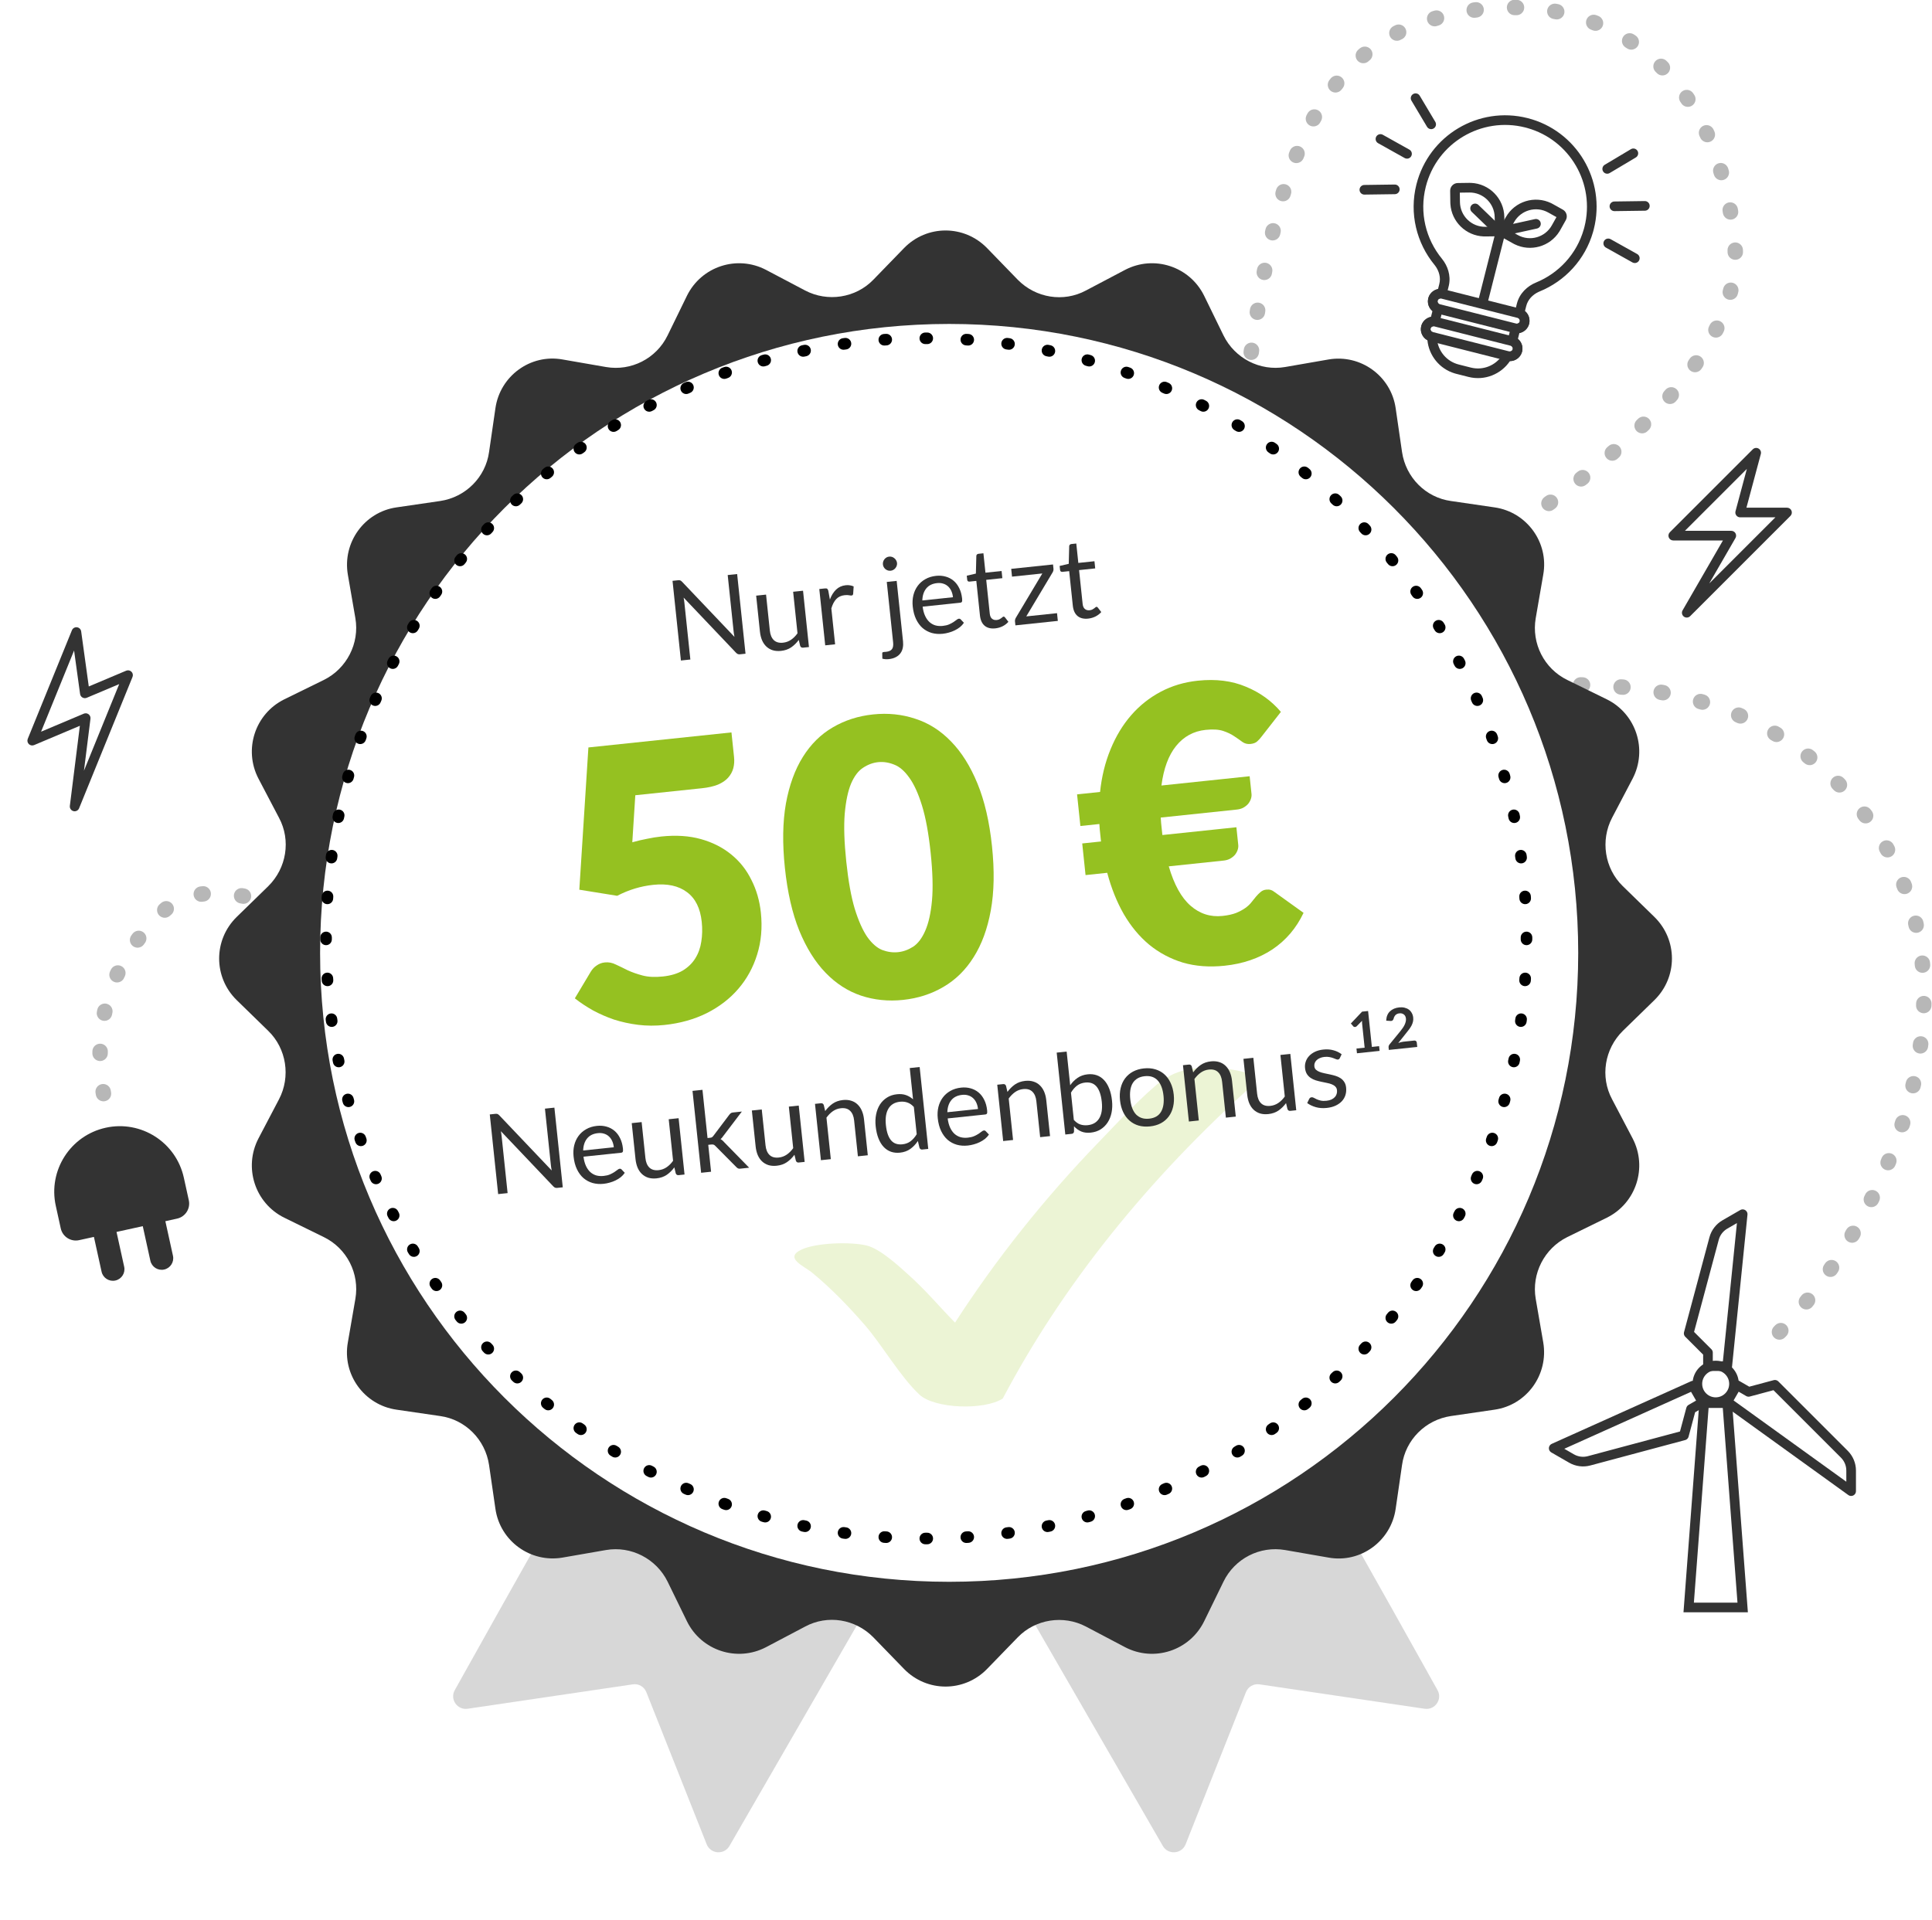<svg width="501" height="498" viewBox="0 0 501 498" fill="none" xmlns="http://www.w3.org/2000/svg">
<path opacity="0.35" d="M461.445 345.481C485.283 321.643 524.078 251.065 475.935 202.454C426.03 152.065 337.581 196.378 331.972 182.355C326.363 168.333 456.303 118.32 449.76 61.764C443.216 5.207 401.09 -5.536 367.904 6.151C318.495 23.55 329.636 111.309 313.276 139.821C296.917 168.333 145.476 253.402 121.638 251.065C97.8 248.728 59.005 221.151 42.646 236.108C26.287 251.065 23.95 270.229 27.221 285.653" stroke="#333333" stroke-width="4" stroke-linecap="round" stroke-linejoin="round" stroke-dasharray="0.5 10"/>
<g style="mix-blend-mode:multiply" filter="url(#filter0_d_2874_3630)">
<path d="M251.99 396.615L296.552 473.8C297.916 476.161 301.415 475.908 302.442 473.382L318.095 433.907C318.652 432.481 320.102 431.644 321.616 431.874L364.431 438.201C367.091 438.598 369.107 435.777 367.785 433.391C356.952 413.959 322.445 352.181 321.202 352.899L253.222 392.148C251.647 393.056 251.146 395.058 252.031 396.591L251.99 396.615Z" fill="#383838" fill-opacity="0.2"/>
</g>
<g style="mix-blend-mode:multiply" filter="url(#filter1_d_2874_3630)">
<path d="M228.717 396.615L184.154 473.8C182.791 476.161 179.291 475.908 178.264 473.382L162.611 433.907C162.054 432.481 160.604 431.644 159.09 431.874L116.276 438.201C113.616 438.598 111.599 435.777 112.921 433.391C123.754 413.959 158.261 352.181 159.504 352.899L227.485 392.148C229.059 393.056 229.56 395.058 228.675 396.591L228.717 396.615Z" fill="#383838" fill-opacity="0.2"/>
</g>
<g filter="url(#filter2_d_2874_3630)">
<path d="M250.964 59.351L258.918 67.551C263.571 72.29 270.775 73.493 276.628 70.334L286.758 64.993C294.262 61.081 303.491 64.09 307.243 71.688L312.271 81.994C315.198 87.937 321.726 91.322 328.254 90.193L339.51 88.238C347.839 86.808 355.718 92.525 356.919 100.875L358.57 112.234C359.545 118.854 364.723 124.045 371.251 124.947L382.582 126.602C390.912 127.806 396.69 135.705 395.189 144.055L393.238 155.338C392.112 161.883 395.414 168.427 401.417 171.361L411.697 176.401C419.276 180.163 422.278 189.415 418.376 196.938L413.048 207.093C409.972 212.961 411.097 220.257 415.825 224.846L424.004 232.82C430.082 238.763 430.082 248.467 424.004 254.41L415.825 262.383C411.097 267.047 409.896 274.269 413.048 280.137L418.376 290.292C422.278 297.814 419.276 307.067 411.697 310.828L401.417 315.868C395.489 318.802 392.112 325.347 393.238 331.891L395.189 343.175C396.615 351.525 390.912 359.424 382.582 360.627L371.251 362.282C364.648 363.26 359.47 368.451 358.57 374.995L356.919 386.354C355.718 394.704 347.839 400.497 339.51 398.992L328.254 397.036C321.726 395.908 315.198 399.218 312.271 405.236L307.243 415.542C303.491 423.139 294.262 426.148 286.758 422.237L276.628 416.896C270.775 413.811 263.496 414.94 258.918 419.679L250.964 427.878C245.036 433.972 235.356 433.972 229.428 427.878L221.474 419.679C216.822 414.94 209.618 413.736 203.765 416.896L193.635 422.237C186.131 426.148 176.901 423.139 173.149 415.542L168.121 405.236C165.195 399.293 158.667 395.908 152.138 397.036L140.882 398.992C132.553 400.421 124.674 394.704 123.473 386.354L121.823 374.995C120.847 368.375 115.669 363.185 109.141 362.282L97.81 360.627C89.481 359.424 83.703 351.525 85.204 343.175L87.155 331.891C88.28 325.347 84.978 318.802 78.975 315.868L68.695 310.828C61.116 307.067 58.115 297.814 62.017 290.292L67.344 280.137C70.421 274.269 69.295 266.972 64.568 262.383L56.389 254.41C50.31 248.467 50.31 238.763 56.389 232.82L64.568 224.846C69.295 220.182 70.496 212.961 67.344 207.093L62.017 196.938C58.115 189.415 61.116 180.163 68.695 176.401L78.975 171.361C84.903 168.427 88.28 161.883 87.155 155.338L85.204 144.055C83.778 135.705 89.481 127.806 97.81 126.602L109.141 124.947C115.744 123.969 120.922 118.779 121.823 112.234L123.473 100.875C124.674 92.525 132.553 86.733 140.882 88.238L152.138 90.193C158.667 91.322 165.195 88.012 168.121 81.994L173.149 71.688C176.901 64.09 186.131 61.081 193.635 64.993L203.765 70.334C209.618 73.418 216.897 72.29 221.474 67.551L229.428 59.351C235.356 53.258 245.036 53.258 250.964 59.351Z" fill="#333333"/>
</g>
<g filter="url(#filter3_d_2874_3630)">
<path d="M241.131 406.274C331.223 406.274 404.257 333.24 404.257 243.148C404.257 153.055 331.223 80.022 241.131 80.022C151.039 80.022 78.005 153.055 78.005 243.148C78.005 333.24 151.039 406.274 241.131 406.274Z" fill="white"/>
</g>
<path d="M454.521 116.547C454.921 116.147 455.54 116.065 456.03 116.348C456.519 116.631 456.758 117.208 456.612 117.754L452.88 131.681H463.405C463.91 131.681 464.366 131.985 464.56 132.452C464.753 132.919 464.646 133.457 464.288 133.815L438.288 159.815C437.845 160.258 437.141 160.304 436.644 159.922C436.146 159.54 436.009 158.849 436.323 158.306L446.787 140.181H433.905C433.399 140.181 432.943 139.877 432.749 139.409C432.556 138.942 432.663 138.405 433.021 138.047L454.521 116.547ZM436.922 137.681H448.951C449.398 137.681 449.811 137.919 450.034 138.306C450.258 138.693 450.258 139.169 450.034 139.556L443.235 151.332L460.387 134.181H451.251C450.863 134.181 450.497 134 450.26 133.692C450.023 133.383 449.944 132.983 450.044 132.608L452.99 121.613L436.922 137.681Z" fill="#333333"/>
<path d="M18.652 163.468C18.865 162.944 19.404 162.628 19.965 162.698C20.526 162.768 20.97 163.207 21.048 163.767L23.022 178.049L32.719 173.959C33.185 173.763 33.724 173.866 34.083 174.221C34.443 174.576 34.553 175.114 34.363 175.582L20.511 209.643C20.274 210.224 19.644 210.539 19.037 210.381C18.43 210.222 18.035 209.639 18.113 209.016L20.711 188.249L8.841 193.256C8.375 193.452 7.837 193.349 7.477 192.994C7.117 192.639 7.007 192.101 7.198 191.633L18.652 163.468ZM10.65 189.78L21.734 185.105C22.145 184.931 22.619 184.99 22.974 185.26C23.331 185.529 23.516 185.968 23.46 186.411L21.772 199.905L30.91 177.436L22.493 180.986C22.135 181.137 21.727 181.112 21.389 180.92C21.051 180.728 20.822 180.39 20.769 180.005L19.21 168.73L10.65 189.78Z" fill="#333333"/>
<path d="M381.419 95.339L380.806 97.763L377.651 96.964L378.265 94.54L381.419 95.339ZM392.277 90.591C392.351 90.303 392.248 90.006 392.025 89.822C391.282 89.206 390.959 88.218 391.196 87.282L391.579 85.772C391.816 84.837 392.57 84.122 393.516 83.934C393.765 83.885 393.973 83.716 394.07 83.482L394.104 83.378C394.177 83.089 394.075 82.792 393.852 82.608C393.109 81.992 392.786 81.004 393.023 80.069L393.358 78.745C394.035 76.073 396.073 74.194 398.317 73.276C404.156 70.888 408.853 65.947 410.703 59.47L410.874 58.838C413.705 47.655 407.085 36.296 396.041 33.2L395.512 33.059C384.151 30.182 372.609 37.059 369.733 48.42C368.014 55.207 369.775 62.058 373.903 67.094C375.392 68.91 376.282 71.428 375.721 74.013L375.663 74.264L375.328 75.588C375.091 76.524 374.336 77.24 373.389 77.427C373.14 77.476 372.932 77.645 372.835 77.879L372.801 77.983C372.728 78.27 372.83 78.566 373.054 78.751C373.797 79.367 374.12 80.356 373.883 81.292L373.501 82.802C373.264 83.737 372.509 84.454 371.562 84.641C371.278 84.697 371.047 84.909 370.974 85.197C370.899 85.492 371.011 85.797 371.239 85.976L371.345 86.045L371.478 86.124C372.133 86.533 372.564 87.225 372.64 87.999C372.94 91.062 375.119 93.743 378.265 94.54L377.651 96.964L377.261 96.857C373.271 95.676 370.538 92.194 370.152 88.243C368.874 87.549 368.178 86.057 368.551 84.583C368.87 83.324 369.883 82.424 371.077 82.188L371.46 80.678C370.522 79.901 370.059 78.629 370.377 77.37C370.696 76.11 371.709 75.21 372.904 74.974L373.239 73.651C373.654 72.01 373.181 70.302 372.177 68.944L371.97 68.678C367.361 63.055 365.388 55.396 367.309 47.806C370.525 35.107 383.426 27.419 396.126 30.635C408.824 33.851 416.513 46.753 413.297 59.452L413.107 60.158C411.038 67.4 405.783 72.924 399.264 75.59L398.954 75.725C397.426 76.441 396.197 77.719 395.782 79.359L395.447 80.682C396.384 81.459 396.846 82.733 396.528 83.992C396.209 85.25 395.196 86.15 394.002 86.386L393.62 87.896C394.558 88.673 395.02 89.946 394.701 91.205C394.328 92.679 393.004 93.66 391.55 93.661C389.259 97.058 385.007 98.826 380.806 97.763L381.419 95.339C384.565 96.135 387.756 94.814 389.478 92.263L389.569 92.137C390.04 91.525 390.77 91.162 391.548 91.161C391.845 91.161 392.115 90.983 392.236 90.713L392.277 90.591Z" fill="#333333"/>
<path d="M393.186 83.926L392.573 86.35L372.735 81.327L373.348 78.903L393.186 83.926ZM394.104 83.379C394.207 82.975 393.962 82.563 393.557 82.461L373.72 77.438C373.315 77.335 372.904 77.58 372.801 77.985C372.699 78.389 372.944 78.801 373.348 78.903L372.735 81.327L372.573 81.281C370.98 80.79 370.014 79.168 370.341 77.534L370.378 77.371C370.805 75.683 372.481 74.639 374.169 74.977L374.333 75.014L394.171 80.037L394.333 80.082C395.979 80.589 396.956 82.305 396.528 83.993L396.482 84.154C395.992 85.747 394.371 86.713 392.737 86.386L392.573 86.35L393.186 83.926C393.591 84.029 394.002 83.784 394.104 83.379Z" fill="#333333"/>
<path d="M391.359 91.14L390.746 93.564L370.908 88.54L371.522 86.117L391.359 91.14ZM392.278 90.593C392.38 90.189 392.135 89.777 391.731 89.675L371.893 84.651C371.488 84.549 371.077 84.794 370.975 85.199C370.872 85.603 371.117 86.014 371.522 86.117L370.908 88.54L370.746 88.495C369.153 88.004 368.187 86.382 368.514 84.748L368.551 84.585C368.979 82.897 370.654 81.853 372.343 82.191L372.507 82.228L392.344 87.251L392.506 87.296C394.152 87.803 395.129 89.518 394.701 91.207L394.656 91.368C394.165 92.96 392.544 93.927 390.91 93.6L390.746 93.564L391.359 91.14C391.764 91.243 392.175 90.998 392.278 90.593Z" fill="#333333"/>
<path d="M383.263 78.234L387.829 60.2C387.999 59.531 388.679 59.126 389.348 59.295C390.017 59.465 390.422 60.145 390.253 60.814L385.686 78.848C385.517 79.517 384.837 79.922 384.168 79.753C383.498 79.584 383.093 78.904 383.263 78.234Z" fill="#333333"/>
<path d="M376.091 52.454L376.05 49.501C376.035 48.396 376.918 47.489 378.022 47.473L380.975 47.433L381.438 47.438C386.196 47.614 390.032 51.493 390.098 56.308L390.139 59.261L390.131 59.465C390.048 60.407 389.31 61.166 388.371 61.274L388.167 61.288L385.214 61.329L385.179 58.829L387.632 58.795L387.598 56.342C387.549 52.753 384.599 49.883 381.009 49.932L378.557 49.966L378.59 52.419C378.64 56.008 381.59 58.878 385.179 58.829L385.214 61.329L384.751 61.323C380.146 61.154 376.405 57.515 376.109 52.916L376.091 52.454Z" fill="#333333"/>
<path d="M381.619 53.19C382.098 52.693 382.889 52.679 383.386 53.158L388.785 58.363C389.281 58.843 389.296 59.633 388.817 60.13C388.338 60.627 387.547 60.641 387.05 60.162L381.651 54.957C381.154 54.478 381.14 53.687 381.619 53.19Z" fill="#333333"/>
<path d="M404.598 59.673L406.04 57.095C406.579 56.131 406.234 54.913 405.27 54.374L402.692 52.932L402.283 52.717C398.014 50.607 392.795 52.193 390.445 56.396L389.003 58.974L388.913 59.157C388.537 60.025 388.825 61.043 389.6 61.586L389.773 61.695L392.351 63.136L393.571 60.954L391.43 59.757L392.627 57.616C394.379 54.483 398.339 53.363 401.472 55.114L403.613 56.312L402.416 58.453C400.664 61.586 396.704 62.706 393.571 60.954L392.351 63.136L392.761 63.352C396.891 65.394 401.913 63.974 404.362 60.071L404.598 59.673Z" fill="#333333"/>
<path d="M398.031 56.832C398.706 56.685 399.372 57.112 399.519 57.786C399.667 58.461 399.24 59.127 398.566 59.275L390.438 61.055C389.764 61.202 389.098 60.775 388.95 60.101C388.803 59.426 389.23 58.76 389.904 58.613L398.031 56.832Z" fill="#333333"/>
<path d="M422.919 38.695C423.512 38.341 424.279 38.535 424.632 39.129C424.986 39.722 424.792 40.489 424.199 40.842L417.418 44.882C416.825 45.236 416.058 45.041 415.705 44.448C415.351 43.855 415.546 43.088 416.139 42.735L422.919 38.695Z" fill="#333333"/>
<path d="M426.521 52.151C427.211 52.142 427.778 52.694 427.788 53.384C427.797 54.074 427.246 54.642 426.555 54.651L418.663 54.76C417.973 54.769 417.406 54.218 417.396 53.527C417.387 52.837 417.939 52.27 418.629 52.26L426.521 52.151Z" fill="#333333"/>
<path d="M424.544 65.885C425.147 66.222 425.362 66.983 425.025 67.586C424.688 68.188 423.927 68.404 423.324 68.067L416.435 64.215C415.833 63.878 415.617 63.117 415.954 62.514C416.291 61.911 417.052 61.696 417.655 62.033L424.544 65.885Z" fill="#333333"/>
<path d="M368.16 24.828C367.807 24.235 367.04 24.04 366.447 24.394C365.854 24.747 365.659 25.514 366.013 26.107L370.053 32.888C370.406 33.481 371.173 33.675 371.767 33.321C372.36 32.968 372.554 32.201 372.2 31.608L368.16 24.828Z" fill="#333333"/>
<path d="M358.584 34.956C357.981 34.619 357.22 34.834 356.883 35.437C356.546 36.039 356.761 36.801 357.364 37.138L364.253 40.99C364.856 41.327 365.617 41.111 365.954 40.509C366.291 39.906 366.076 39.145 365.473 38.808L358.584 34.956Z" fill="#333333"/>
<path d="M353.787 47.973C353.096 47.983 352.545 48.55 352.554 49.24C352.564 49.931 353.131 50.482 353.821 50.473L361.713 50.364C362.403 50.354 362.955 49.787 362.946 49.097C362.936 48.407 362.369 47.855 361.679 47.864L353.787 47.973Z" fill="#333333"/>
<path d="M240.453 397.544C241.281 397.543 241.954 398.213 241.956 399.041C241.957 399.869 241.286 400.543 240.458 400.544H239.944C239.116 400.543 238.445 399.869 238.446 399.041C238.447 398.213 239.121 397.543 239.949 397.544H240.453ZM229.419 397.173C229.585 397.184 229.753 397.196 229.92 397.207C230.746 397.261 231.372 397.975 231.318 398.802C231.264 399.628 230.55 400.254 229.723 400.2C229.553 400.189 229.383 400.178 229.213 400.166C228.386 400.109 227.762 399.392 227.819 398.565C227.876 397.739 228.592 397.116 229.419 397.173ZM250.983 397.173C251.809 397.116 252.525 397.739 252.583 398.565C252.64 399.392 252.016 400.109 251.189 400.166C251.019 400.178 250.849 400.189 250.678 400.2C249.852 400.254 249.138 399.628 249.084 398.802C249.029 397.975 249.655 397.261 250.482 397.207C250.649 397.196 250.816 397.184 250.983 397.173ZM218.949 396.091C219.114 396.114 219.28 396.137 219.445 396.159C220.266 396.27 220.843 397.025 220.732 397.846C220.621 398.667 219.865 399.242 219.045 399.132C218.876 399.109 218.708 399.087 218.54 399.063C217.719 398.95 217.145 398.193 217.258 397.372C217.372 396.552 218.128 395.978 218.949 396.091ZM261.453 396.091C262.273 395.978 263.03 396.552 263.143 397.372C263.256 398.193 262.683 398.95 261.862 399.063C261.694 399.087 261.525 399.109 261.357 399.132C260.536 399.242 259.78 398.667 259.67 397.846C259.559 397.025 260.136 396.27 260.957 396.159C261.122 396.137 261.288 396.114 261.453 396.091ZM206.807 395.461C206.976 394.65 207.771 394.129 208.582 394.298C208.746 394.332 208.91 394.367 209.074 394.4C209.885 394.567 210.409 395.359 210.243 396.171C210.076 396.982 209.283 397.505 208.471 397.339C208.304 397.305 208.137 397.27 207.969 397.235C207.158 397.066 206.638 396.272 206.807 395.461ZM271.82 394.298C272.631 394.129 273.425 394.65 273.594 395.461C273.763 396.272 273.243 397.066 272.432 397.235C272.265 397.27 272.098 397.305 271.93 397.339C271.119 397.505 270.325 396.982 270.159 396.171C269.992 395.359 270.516 394.567 271.328 394.4C271.492 394.367 271.656 394.332 271.82 394.298ZM196.503 392.834C196.727 392.037 197.556 391.571 198.353 391.796C198.514 391.841 198.675 391.887 198.836 391.932C199.634 392.153 200.101 392.98 199.88 393.778C199.658 394.576 198.831 395.043 198.033 394.821C197.869 394.776 197.705 394.73 197.541 394.684C196.743 394.459 196.278 393.631 196.503 392.834ZM282.048 391.796C282.846 391.571 283.675 392.037 283.899 392.834C284.123 393.631 283.658 394.459 282.861 394.684C282.697 394.73 282.533 394.776 282.369 394.821C281.571 395.043 280.744 394.576 280.522 393.778C280.3 392.98 280.768 392.153 281.566 391.932C281.727 391.887 281.888 391.841 282.048 391.796ZM186.41 389.507C186.689 388.727 187.548 388.32 188.328 388.599C188.485 388.655 188.642 388.711 188.799 388.767C189.58 389.043 189.99 389.9 189.714 390.681C189.437 391.462 188.58 391.871 187.799 391.595C187.639 391.538 187.478 391.481 187.318 391.424C186.538 391.145 186.131 390.287 186.41 389.507ZM292.074 388.599C292.854 388.32 293.713 388.727 293.992 389.507C294.27 390.287 293.864 391.145 293.084 391.424C292.923 391.481 292.763 391.538 292.602 391.595C291.821 391.871 290.964 391.462 290.688 390.681C290.412 389.9 290.821 389.043 291.602 388.767C291.759 388.711 291.917 388.655 292.074 388.599ZM176.567 385.492C176.899 384.733 177.783 384.386 178.543 384.718C178.696 384.785 178.849 384.852 179.003 384.918C179.763 385.247 180.112 386.13 179.783 386.891C179.454 387.651 178.571 388.001 177.811 387.672C177.655 387.604 177.498 387.536 177.341 387.468C176.582 387.136 176.235 386.251 176.567 385.492ZM301.859 384.718C302.618 384.386 303.503 384.733 303.835 385.492C304.166 386.251 303.819 387.136 303.06 387.468C302.904 387.536 302.747 387.604 302.59 387.672C301.83 388.001 300.948 387.651 300.619 386.891C300.29 386.13 300.639 385.247 301.399 384.918C301.552 384.852 301.706 384.785 301.859 384.718ZM167.023 380.812C167.406 380.077 168.312 379.792 169.047 380.175C169.195 380.252 169.343 380.329 169.492 380.406C170.227 380.787 170.516 381.692 170.135 382.428C169.755 383.163 168.85 383.451 168.114 383.071C167.963 382.993 167.811 382.915 167.66 382.836C166.925 382.453 166.64 381.546 167.023 380.812ZM311.355 380.175C312.09 379.792 312.996 380.077 313.379 380.812C313.761 381.546 313.476 382.453 312.742 382.836C312.591 382.915 312.439 382.993 312.288 383.071C311.552 383.451 310.647 383.163 310.266 382.428C309.886 381.692 310.174 380.787 310.91 380.406C311.058 380.329 311.207 380.252 311.355 380.175ZM157.824 375.491C158.256 374.784 159.18 374.562 159.886 374.994C160.029 375.081 160.171 375.168 160.314 375.255C161.022 375.685 161.248 376.607 160.818 377.315C160.388 378.024 159.466 378.249 158.757 377.819C158.612 377.731 158.466 377.642 158.321 377.553C157.614 377.121 157.392 376.198 157.824 375.491ZM320.515 374.994C321.222 374.562 322.146 374.784 322.578 375.491C323.01 376.198 322.787 377.121 322.081 377.553C321.935 377.642 321.79 377.731 321.644 377.819C320.936 378.249 320.014 378.024 319.584 377.315C319.154 376.607 319.379 375.685 320.088 375.255C320.23 375.168 320.373 375.081 320.515 374.994ZM149.005 369.553C149.485 368.877 150.422 368.718 151.097 369.197C151.234 369.294 151.37 369.391 151.506 369.487C152.184 369.965 152.346 370.9 151.869 371.577C151.392 372.254 150.456 372.416 149.779 371.939C149.64 371.841 149.5 371.742 149.361 371.644C148.686 371.164 148.526 370.228 149.005 369.553ZM329.304 369.197C329.98 368.718 330.917 368.877 331.396 369.553C331.875 370.228 331.716 371.164 331.041 371.644C330.902 371.742 330.762 371.841 330.623 371.939C329.946 372.416 329.01 372.254 328.533 371.577C328.056 370.9 328.218 369.965 328.895 369.487C329.032 369.391 329.168 369.294 329.304 369.197ZM140.614 363.029C141.138 362.388 142.084 362.293 142.725 362.817C142.854 362.923 142.983 363.029 143.113 363.134C143.756 363.656 143.855 364.601 143.333 365.244C142.81 365.887 141.865 365.985 141.222 365.463C141.09 365.356 140.958 365.248 140.827 365.141C140.185 364.616 140.09 363.671 140.614 363.029ZM337.676 362.817C338.318 362.293 339.263 362.388 339.788 363.029C340.312 363.671 340.216 364.616 339.575 365.141C339.443 365.248 339.311 365.356 339.179 365.463C338.536 365.985 337.591 365.887 337.069 365.244C336.547 364.601 336.645 363.656 337.288 363.134C337.417 363.029 337.547 362.923 337.676 362.817ZM132.684 355.951C133.251 355.347 134.2 355.316 134.804 355.883C134.926 355.997 135.048 356.111 135.171 356.225C135.777 356.789 135.81 357.738 135.246 358.345C134.681 358.951 133.732 358.985 133.126 358.42C133.001 358.304 132.877 358.188 132.753 358.071C132.148 357.505 132.118 356.556 132.684 355.951ZM345.597 355.883C346.202 355.316 347.151 355.347 347.717 355.951C348.284 356.556 348.253 357.505 347.649 358.071C347.525 358.188 347.401 358.304 347.276 358.42C346.67 358.985 345.72 358.951 345.156 358.345C344.591 357.738 344.625 356.789 345.231 356.225C345.353 356.111 345.475 355.997 345.597 355.883ZM125.253 348.352C125.859 347.787 126.808 347.821 127.373 348.427C127.486 348.549 127.6 348.671 127.714 348.793C128.281 349.397 128.25 350.347 127.646 350.913C127.042 351.48 126.093 351.449 125.526 350.845C125.41 350.721 125.293 350.596 125.177 350.472C124.613 349.865 124.646 348.916 125.253 348.352ZM353.029 348.427C353.594 347.821 354.543 347.787 355.149 348.352C355.755 348.916 355.789 349.865 355.224 350.472C355.108 350.596 354.992 350.721 354.876 350.845C354.309 351.449 353.36 351.48 352.755 350.913C352.151 350.347 352.121 349.397 352.687 348.793C352.801 348.671 352.915 348.549 353.029 348.427ZM118.353 340.265C118.996 339.743 119.941 339.84 120.464 340.483C120.569 340.613 120.674 340.743 120.78 340.872C121.304 341.514 121.209 342.459 120.568 342.983C119.927 343.508 118.981 343.412 118.457 342.771C118.349 342.639 118.242 342.507 118.134 342.375C117.612 341.732 117.71 340.787 118.353 340.265ZM359.938 340.484C360.46 339.841 361.405 339.743 362.048 340.265C362.691 340.787 362.789 341.732 362.267 342.375C362.16 342.507 362.053 342.639 361.945 342.771C361.421 343.412 360.475 343.508 359.834 342.983C359.192 342.459 359.098 341.514 359.622 340.872C359.727 340.743 359.833 340.614 359.938 340.484ZM112.02 331.729C112.697 331.251 113.633 331.414 114.11 332.091C114.206 332.227 114.303 332.364 114.4 332.5C114.879 333.176 114.72 334.112 114.045 334.592C113.369 335.071 112.433 334.912 111.954 334.236C111.855 334.097 111.756 333.958 111.658 333.818C111.181 333.141 111.343 332.206 112.02 331.729ZM366.292 332.091C366.769 331.414 367.704 331.251 368.381 331.729C369.058 332.206 369.221 333.141 368.744 333.818C368.646 333.958 368.546 334.097 368.448 334.236C367.968 334.912 367.033 335.071 366.357 334.592C365.681 334.112 365.522 333.176 366.002 332.5C366.098 332.364 366.195 332.227 366.292 332.091ZM106.282 322.779C106.99 322.349 107.912 322.575 108.342 323.283C108.429 323.426 108.516 323.568 108.603 323.711C109.035 324.418 108.813 325.341 108.106 325.773C107.399 326.205 106.477 325.983 106.045 325.276C105.956 325.131 105.866 324.986 105.778 324.84C105.348 324.132 105.574 323.209 106.282 322.779ZM372.059 323.283C372.489 322.575 373.412 322.349 374.12 322.779C374.828 323.209 375.054 324.132 374.624 324.84C374.535 324.986 374.446 325.131 374.357 325.276C373.925 325.983 373.002 326.205 372.296 325.773C371.589 325.341 371.366 324.418 371.798 323.711C371.886 323.568 371.973 323.426 372.059 323.283ZM101.17 313.462C101.905 313.081 102.81 313.37 103.191 314.105C103.268 314.254 103.345 314.403 103.422 314.551C103.805 315.285 103.52 316.191 102.786 316.574C102.051 316.957 101.144 316.672 100.761 315.938C100.683 315.786 100.604 315.635 100.526 315.483C100.146 314.748 100.434 313.842 101.17 313.462ZM377.211 314.105C377.591 313.37 378.496 313.081 379.232 313.462C379.968 313.842 380.256 314.748 379.876 315.483C379.797 315.635 379.719 315.786 379.64 315.938C379.257 316.672 378.35 316.957 377.616 316.574C376.882 316.191 376.597 315.285 376.979 314.551C377.056 314.403 377.134 314.254 377.211 314.105ZM96.707 303.814C97.467 303.485 98.35 303.835 98.679 304.595C98.746 304.748 98.813 304.902 98.879 305.055C99.211 305.814 98.864 306.699 98.105 307.03C97.346 307.362 96.461 307.015 96.129 306.256C96.061 306.1 95.993 305.943 95.925 305.786C95.597 305.026 95.947 304.144 96.707 303.814ZM381.723 304.595C382.052 303.835 382.935 303.485 383.695 303.814C384.455 304.144 384.805 305.026 384.476 305.786C384.408 305.943 384.34 306.1 384.272 306.256C383.94 307.015 383.056 307.362 382.297 307.03C381.537 306.699 381.191 305.814 381.522 305.055C381.589 304.901 381.657 304.748 381.723 304.595ZM92.917 293.884C93.698 293.608 94.554 294.017 94.831 294.798C94.886 294.955 94.943 295.113 94.999 295.27C95.277 296.05 94.871 296.909 94.091 297.188C93.311 297.466 92.452 297.059 92.174 296.279C92.116 296.119 92.059 295.958 92.003 295.798C91.727 295.017 92.136 294.16 92.917 293.884ZM385.571 294.798C385.847 294.017 386.704 293.608 387.485 293.884C388.266 294.16 388.675 295.017 388.399 295.798C388.342 295.958 388.285 296.119 388.228 296.279C387.949 297.059 387.091 297.466 386.311 297.188C385.531 296.909 385.124 296.05 385.403 295.27C385.459 295.113 385.515 294.955 385.571 294.798ZM89.819 283.718C90.617 283.496 91.444 283.964 91.666 284.762C91.71 284.923 91.756 285.083 91.801 285.244C92.026 286.042 91.561 286.87 90.763 287.095C89.966 287.319 89.138 286.854 88.914 286.057C88.868 285.893 88.822 285.729 88.776 285.564C88.554 284.766 89.021 283.94 89.819 283.718ZM388.736 284.761C388.958 283.963 389.785 283.496 390.583 283.718C391.381 283.94 391.847 284.766 391.626 285.564C391.58 285.729 391.534 285.893 391.488 286.057C391.264 286.854 390.436 287.319 389.638 287.095C388.841 286.87 388.376 286.042 388.6 285.244C388.646 285.083 388.691 284.922 388.736 284.761ZM87.426 273.355C88.238 273.189 89.031 273.712 89.197 274.523C89.231 274.688 89.265 274.852 89.299 275.016C89.469 275.827 88.947 276.621 88.136 276.79C87.326 276.959 86.531 276.439 86.362 275.628C86.327 275.461 86.293 275.293 86.258 275.126C86.092 274.314 86.615 273.522 87.426 273.355ZM391.205 274.523C391.371 273.712 392.164 273.188 392.975 273.354C393.787 273.521 394.31 274.314 394.143 275.126C394.109 275.293 394.075 275.461 394.04 275.628C393.871 276.439 393.076 276.959 392.265 276.79C391.454 276.621 390.933 275.827 391.102 275.016C391.136 274.852 391.171 274.688 391.205 274.523ZM85.752 262.865C86.573 262.755 87.328 263.331 87.438 264.152C87.46 264.318 87.484 264.483 87.507 264.648C87.619 265.469 87.046 266.226 86.225 266.339C85.405 266.452 84.647 265.878 84.534 265.058C84.511 264.889 84.488 264.721 84.466 264.553C84.355 263.732 84.931 262.976 85.752 262.865ZM394.65 262.865C395.471 262.976 396.047 263.732 395.936 264.553C395.914 264.721 395.891 264.889 395.868 265.058C395.755 265.878 394.997 266.452 394.176 266.339C393.356 266.226 392.782 265.469 392.895 264.648C392.918 264.483 392.941 264.318 392.964 264.152C393.074 263.331 393.829 262.755 394.65 262.865ZM84.796 252.279C85.622 252.225 86.336 252.851 86.39 253.678C86.401 253.845 86.413 254.012 86.424 254.179C86.481 255.005 85.858 255.721 85.032 255.778C84.205 255.835 83.488 255.211 83.431 254.385C83.419 254.215 83.408 254.044 83.397 253.874C83.343 253.048 83.969 252.334 84.796 252.279ZM395.606 252.279C396.433 252.334 397.059 253.048 397.005 253.874C396.993 254.044 396.982 254.215 396.97 254.385C396.913 255.211 396.196 255.835 395.37 255.778C394.544 255.721 393.92 255.005 393.977 254.179C393.989 254.012 394 253.845 394.011 253.678C394.066 252.851 394.78 252.225 395.606 252.279ZM83.053 243.14C83.055 242.311 83.728 241.64 84.556 241.642C85.385 241.643 86.055 242.316 86.053 243.145V243.648C86.055 244.477 85.385 245.15 84.556 245.151C83.728 245.153 83.055 244.482 83.053 243.653V243.14ZM394.348 243.145C394.347 242.316 395.017 241.643 395.845 241.642C396.674 241.64 397.347 242.311 397.348 243.14V243.653C397.347 244.482 396.674 245.153 395.845 245.151C395.017 245.15 394.347 244.477 394.348 243.648V243.145ZM85.032 231.015C85.858 231.072 86.481 231.788 86.424 232.614C86.413 232.781 86.401 232.948 86.39 233.115C86.336 233.942 85.622 234.568 84.796 234.514C83.969 234.459 83.343 233.745 83.397 232.919C83.408 232.749 83.419 232.578 83.431 232.408C83.488 231.582 84.205 230.958 85.032 231.015ZM395.37 231.015C396.196 230.958 396.913 231.582 396.97 232.408C396.982 232.578 396.993 232.749 397.005 232.919C397.059 233.745 396.433 234.459 395.606 234.514C394.78 234.568 394.066 233.942 394.011 233.115C394 232.948 393.989 232.781 393.977 232.614C393.92 231.788 394.544 231.072 395.37 231.015ZM86.225 220.454C87.046 220.567 87.619 221.324 87.507 222.145C87.484 222.31 87.46 222.475 87.438 222.641C87.328 223.462 86.573 224.038 85.752 223.928C84.931 223.817 84.355 223.062 84.466 222.241C84.488 222.073 84.511 221.904 84.534 221.735C84.647 220.915 85.405 220.341 86.225 220.454ZM394.176 220.454C394.997 220.341 395.755 220.915 395.868 221.735C395.891 221.904 395.914 222.072 395.936 222.24C396.047 223.061 395.471 223.817 394.65 223.928C393.829 224.038 393.074 223.462 392.964 222.641C392.941 222.475 392.918 222.31 392.895 222.145C392.782 221.324 393.356 220.567 394.176 220.454ZM86.362 211.165C86.531 210.354 87.326 209.834 88.136 210.003C88.947 210.172 89.469 210.966 89.299 211.777C89.265 211.941 89.231 212.105 89.197 212.27C89.031 213.081 88.238 213.605 87.426 213.438C86.615 213.272 86.092 212.479 86.258 211.667C86.293 211.5 86.327 211.332 86.362 211.165ZM392.265 210.003C393.076 209.834 393.871 210.354 394.04 211.165C394.075 211.332 394.109 211.5 394.143 211.667C394.31 212.478 393.787 213.271 392.975 213.438C392.164 213.604 391.371 213.081 391.205 212.27C391.171 212.105 391.136 211.941 391.102 211.777C390.933 210.966 391.454 210.172 392.265 210.003ZM88.914 200.736C89.138 199.939 89.966 199.474 90.763 199.698C91.561 199.923 92.026 200.751 91.801 201.549C91.756 201.71 91.71 201.871 91.666 202.032C91.444 202.83 90.617 203.297 89.819 203.075C89.021 202.853 88.554 202.027 88.776 201.229C88.822 201.064 88.868 200.9 88.914 200.736ZM389.638 199.698C390.436 199.474 391.264 199.939 391.488 200.736C391.534 200.9 391.58 201.064 391.626 201.229C391.847 202.027 391.381 202.853 390.583 203.075C389.784 203.297 388.958 202.829 388.736 202.031C388.691 201.87 388.645 201.71 388.6 201.549C388.376 200.751 388.841 199.923 389.638 199.698ZM92.174 190.514C92.452 189.734 93.31 189.328 94.091 189.606C94.871 189.885 95.277 190.743 94.999 191.523C94.943 191.68 94.886 191.838 94.831 191.995C94.554 192.776 93.698 193.185 92.917 192.909C92.136 192.633 91.727 191.776 92.003 190.995C92.059 190.835 92.116 190.674 92.174 190.514ZM386.311 189.605C387.091 189.327 387.949 189.734 388.228 190.514C388.285 190.674 388.342 190.835 388.399 190.995C388.675 191.776 388.266 192.633 387.485 192.909C386.704 193.185 385.847 192.776 385.571 191.995C385.515 191.838 385.459 191.68 385.403 191.523C385.124 190.743 385.531 189.884 386.311 189.605ZM96.129 180.537C96.461 179.778 97.346 179.431 98.105 179.763C98.864 180.094 99.211 180.979 98.879 181.738C98.813 181.891 98.746 182.045 98.679 182.198C98.35 182.958 97.467 183.308 96.707 182.979C95.947 182.649 95.597 181.767 95.925 181.007C95.993 180.85 96.061 180.693 96.129 180.537ZM382.297 179.763C383.056 179.431 383.94 179.778 384.272 180.537C384.34 180.693 384.408 180.85 384.476 181.007C384.805 181.767 384.455 182.649 383.695 182.979C382.935 183.308 382.051 182.958 381.722 182.198C381.656 182.045 381.589 181.891 381.522 181.738C381.19 180.979 381.537 180.094 382.297 179.763ZM100.761 170.855C101.144 170.121 102.051 169.836 102.786 170.219C103.52 170.602 103.805 171.508 103.422 172.242C103.345 172.39 103.268 172.539 103.191 172.688C102.81 173.423 101.905 173.712 101.17 173.331C100.434 172.951 100.146 172.045 100.526 171.31C100.604 171.158 100.683 171.006 100.761 170.855ZM377.616 170.219C378.35 169.836 379.257 170.121 379.64 170.855C379.719 171.006 379.797 171.158 379.876 171.31C380.256 172.045 379.968 172.951 379.232 173.331C378.496 173.712 377.591 173.423 377.211 172.688C377.134 172.539 377.056 172.39 376.979 172.242C376.597 171.508 376.882 170.602 377.616 170.219ZM106.045 161.517C106.477 160.81 107.399 160.587 108.106 161.02C108.813 161.452 109.035 162.375 108.603 163.082C108.516 163.224 108.429 163.367 108.342 163.51C107.912 164.218 106.99 164.444 106.282 164.014C105.574 163.584 105.348 162.661 105.778 161.953C105.866 161.807 105.956 161.662 106.045 161.517ZM372.296 161.02C373.002 160.587 373.925 160.81 374.357 161.517C374.446 161.662 374.535 161.807 374.624 161.953C375.054 162.661 374.828 163.584 374.12 164.014C373.412 164.444 372.489 164.218 372.059 163.51C371.973 163.367 371.886 163.224 371.798 163.082C371.366 162.375 371.589 161.452 372.296 161.02ZM111.954 152.557C112.433 151.881 113.369 151.722 114.045 152.201C114.72 152.681 114.879 153.617 114.4 154.293C114.303 154.429 114.206 154.566 114.11 154.702C113.633 155.379 112.697 155.542 112.02 155.064C111.343 154.587 111.181 153.652 111.658 152.975C111.756 152.835 111.855 152.696 111.954 152.557ZM366.357 152.201C367.033 151.722 367.968 151.881 368.448 152.557C368.546 152.696 368.646 152.835 368.744 152.975C369.221 153.652 369.059 154.587 368.381 155.064C367.704 155.542 366.769 155.379 366.292 154.702C366.195 154.566 366.098 154.429 366.002 154.293C365.522 153.617 365.681 152.681 366.357 152.201ZM118.457 144.022C118.981 143.381 119.927 143.285 120.568 143.81C121.209 144.334 121.304 145.279 120.78 145.921C120.674 146.05 120.569 146.179 120.464 146.309C119.941 146.952 118.996 147.05 118.353 146.528C117.71 146.006 117.612 145.061 118.134 144.418C118.242 144.286 118.349 144.154 118.457 144.022ZM359.834 143.81C360.475 143.285 361.421 143.381 361.945 144.022C362.053 144.154 362.16 144.286 362.267 144.418C362.789 145.061 362.691 146.006 362.048 146.528C361.405 147.05 360.46 146.953 359.938 146.31C359.833 146.18 359.727 146.05 359.622 145.921C359.098 145.279 359.192 144.334 359.834 143.81ZM125.526 135.948C126.093 135.344 127.042 135.313 127.646 135.88C128.25 136.446 128.281 137.396 127.714 138C127.6 138.122 127.486 138.244 127.373 138.366C126.808 138.972 125.859 139.006 125.253 138.441C124.646 137.877 124.613 136.928 125.177 136.321C125.293 136.197 125.41 136.072 125.526 135.948ZM352.755 135.88C353.36 135.313 354.309 135.344 354.876 135.948C354.992 136.072 355.108 136.197 355.224 136.321C355.789 136.928 355.755 137.877 355.149 138.441C354.543 139.006 353.594 138.972 353.029 138.366C352.915 138.244 352.801 138.122 352.687 138C352.121 137.396 352.151 136.446 352.755 135.88ZM133.126 128.373C133.732 127.808 134.681 127.842 135.246 128.448C135.81 129.054 135.777 130.004 135.171 130.568C135.048 130.682 134.926 130.796 134.804 130.91C134.2 131.477 133.251 131.446 132.684 130.842C132.118 130.237 132.148 129.288 132.753 128.722C132.877 128.605 133.001 128.489 133.126 128.373ZM345.156 128.448C345.72 127.842 346.67 127.808 347.276 128.373C347.401 128.489 347.525 128.605 347.649 128.722C348.253 129.288 348.284 130.237 347.717 130.842C347.151 131.446 346.202 131.477 345.597 130.91C345.475 130.796 345.353 130.682 345.231 130.568C344.625 130.004 344.591 129.054 345.156 128.448ZM141.222 121.33C141.865 120.808 142.81 120.906 143.333 121.549C143.855 122.192 143.756 123.137 143.113 123.659C142.983 123.764 142.854 123.87 142.725 123.976C142.084 124.5 141.138 124.405 140.614 123.764C140.09 123.122 140.185 122.177 140.827 121.652C140.958 121.545 141.09 121.437 141.222 121.33ZM337.069 121.549C337.591 120.906 338.536 120.808 339.179 121.33C339.311 121.437 339.443 121.545 339.575 121.652C340.216 122.177 340.312 123.122 339.788 123.764C339.263 124.405 338.318 124.5 337.676 123.976C337.547 123.87 337.418 123.764 337.289 123.659C336.646 123.137 336.547 122.192 337.069 121.549ZM149.779 114.854C150.456 114.377 151.392 114.539 151.869 115.216C152.346 115.893 152.184 116.828 151.506 117.306C151.37 117.402 151.234 117.499 151.097 117.596C150.422 118.075 149.485 117.916 149.005 117.24C148.526 116.565 148.686 115.629 149.361 115.149C149.5 115.051 149.64 114.952 149.779 114.854ZM328.533 115.216C329.01 114.539 329.946 114.377 330.623 114.854C330.762 114.952 330.902 115.051 331.041 115.149C331.716 115.629 331.875 116.565 331.396 117.24C330.917 117.916 329.98 118.075 329.304 117.596C329.168 117.499 329.032 117.402 328.895 117.306C328.218 116.828 328.056 115.893 328.533 115.216ZM158.757 108.974C159.466 108.544 160.388 108.769 160.818 109.478C161.248 110.186 161.022 111.108 160.314 111.538C160.171 111.625 160.029 111.712 159.886 111.799C159.18 112.231 158.256 112.008 157.824 111.302C157.392 110.595 157.614 109.672 158.321 109.24C158.466 109.151 158.612 109.062 158.757 108.974ZM319.584 109.478C320.014 108.769 320.936 108.544 321.644 108.974C321.79 109.062 321.935 109.151 322.081 109.24C322.787 109.672 323.01 110.595 322.578 111.302C322.146 112.008 321.222 112.231 320.515 111.799C320.373 111.712 320.23 111.625 320.088 111.538C319.379 111.108 319.154 110.186 319.584 109.478ZM168.114 103.722C168.85 103.341 169.755 103.63 170.135 104.365C170.516 105.101 170.227 106.006 169.492 106.387C169.343 106.463 169.195 106.541 169.047 106.618C168.312 107.001 167.406 106.716 167.023 105.981C166.64 105.247 166.925 104.34 167.66 103.957C167.811 103.878 167.963 103.8 168.114 103.722ZM310.266 104.365C310.647 103.63 311.552 103.341 312.288 103.722C312.439 103.8 312.591 103.878 312.742 103.957C313.476 104.34 313.761 105.247 313.379 105.981C312.996 106.716 312.09 107.001 311.355 106.618C311.207 106.541 311.058 106.463 310.91 106.387C310.174 106.006 309.886 105.101 310.266 104.365ZM177.811 99.121C178.571 98.792 179.454 99.142 179.783 99.902C180.112 100.663 179.763 101.546 179.003 101.875C178.849 101.941 178.696 102.008 178.543 102.075C177.783 102.407 176.899 102.06 176.567 101.301C176.235 100.542 176.582 99.657 177.341 99.325C177.498 99.257 177.655 99.189 177.811 99.121ZM300.619 99.902C300.948 99.142 301.83 98.792 302.59 99.121C302.747 99.189 302.904 99.257 303.06 99.325C303.819 99.657 304.166 100.542 303.835 101.301C303.503 102.06 302.618 102.407 301.859 102.075C301.706 102.008 301.552 101.941 301.399 101.875C300.639 101.546 300.29 100.663 300.619 99.902ZM187.799 95.198C188.58 94.922 189.437 95.331 189.714 96.112C189.99 96.893 189.58 97.75 188.799 98.026C188.642 98.082 188.485 98.138 188.328 98.194C187.548 98.473 186.689 98.066 186.41 97.286C186.131 96.506 186.538 95.648 187.318 95.369C187.478 95.312 187.639 95.255 187.799 95.198ZM290.688 96.112C290.964 95.331 291.821 94.922 292.602 95.198C292.763 95.255 292.923 95.312 293.084 95.369C293.864 95.648 294.27 96.506 293.992 97.286C293.713 98.066 292.854 98.473 292.074 98.194C291.917 98.138 291.759 98.082 291.602 98.026C290.821 97.75 290.412 96.893 290.688 96.112ZM198.033 91.972C198.831 91.75 199.658 92.217 199.88 93.015C200.101 93.813 199.634 94.639 198.836 94.861C198.675 94.906 198.514 94.952 198.353 94.997C197.556 95.222 196.727 94.756 196.503 93.959C196.278 93.162 196.743 92.334 197.541 92.109C197.705 92.063 197.869 92.017 198.033 91.972ZM280.522 93.015C280.744 92.217 281.571 91.75 282.369 91.972C282.533 92.017 282.697 92.063 282.861 92.109C283.658 92.334 284.123 93.162 283.899 93.959C283.675 94.756 282.846 95.222 282.048 94.997C281.888 94.952 281.726 94.906 281.565 94.861C280.767 94.639 280.3 93.813 280.522 93.015ZM208.471 89.454C209.283 89.288 210.075 89.811 210.242 90.622C210.408 91.434 209.885 92.226 209.074 92.393C208.91 92.426 208.746 92.461 208.582 92.495C207.771 92.664 206.976 92.143 206.807 91.332C206.638 90.521 207.158 89.727 207.969 89.558C208.137 89.523 208.304 89.488 208.471 89.454ZM270.159 90.622C270.325 89.811 271.119 89.288 271.93 89.454C272.098 89.488 272.265 89.523 272.432 89.558C273.243 89.727 273.763 90.521 273.594 91.332C273.425 92.143 272.631 92.664 271.82 92.495C271.656 92.461 271.492 92.426 271.328 92.393C270.516 92.226 269.992 91.434 270.159 90.622ZM219.045 87.661C219.865 87.551 220.621 88.126 220.732 88.947C220.843 89.768 220.266 90.523 219.445 90.634C219.28 90.656 219.114 90.679 218.949 90.702C218.128 90.815 217.372 90.241 217.258 89.421C217.145 88.6 217.719 87.843 218.54 87.73C218.708 87.706 218.876 87.684 219.045 87.661ZM261.356 87.661C261.525 87.684 261.694 87.706 261.862 87.73C262.683 87.843 263.256 88.6 263.143 89.421C263.03 90.241 262.273 90.815 261.453 90.702C261.288 90.679 261.122 90.656 260.957 90.634C260.136 90.523 259.559 89.768 259.67 88.947C259.78 88.126 260.535 87.551 261.356 87.661ZM229.723 86.593C230.55 86.539 231.264 87.165 231.318 87.991C231.372 88.818 230.746 89.531 229.92 89.586C229.753 89.597 229.585 89.609 229.419 89.62C228.592 89.677 227.876 89.054 227.819 88.228C227.762 87.401 228.386 86.684 229.213 86.627C229.383 86.615 229.553 86.604 229.723 86.593ZM250.678 86.593C250.849 86.604 251.019 86.615 251.189 86.627C252.016 86.684 252.64 87.401 252.583 88.228C252.525 89.054 251.809 89.677 250.983 89.62C250.816 89.609 250.649 89.597 250.482 89.586C249.655 89.531 249.029 88.818 249.084 87.991C249.138 87.165 249.852 86.539 250.678 86.593ZM240.458 86.249C241.286 86.25 241.957 86.924 241.956 87.752C241.954 88.58 241.281 89.25 240.453 89.249H239.949C239.121 89.25 238.447 88.58 238.446 87.752C238.445 86.924 239.116 86.25 239.944 86.249H240.458Z" fill="black"/>
<path d="M301.941 279.991C306.019 276.797 312.768 276.5 318.775 277.317C321.296 277.688 326.561 278.58 325.523 280.808C297.565 305.838 275.466 333.467 260.041 362.731C255.221 365.85 242.317 365.405 238.386 361.691C233.418 357.012 228.894 349.065 224.296 343.717C220.218 339.038 215.842 334.433 210.725 330.199C208.649 328.417 203.161 326.337 207.833 324.109C211.615 322.326 220.588 322.029 224.815 323.069C228.301 323.96 233.121 328.417 235.42 330.497C239.944 334.507 243.578 338.889 247.656 343.049C258.261 326.634 270.794 310.814 285.329 295.811C290.075 290.909 296.156 284.224 301.792 279.842L301.941 279.991Z" fill="#ECF4D5"/>
<path d="M282.181 160.45C281.027 160.571 280.104 160.342 279.411 159.764C278.728 159.184 278.323 158.289 278.196 157.078L277.256 148.137L275.497 148.322C275.343 148.338 275.209 148.308 275.094 148.233C274.978 148.148 274.91 148.009 274.89 147.817L274.782 146.793L277.144 146.239L277.261 141.663C277.265 141.517 277.316 141.395 277.412 141.297C277.508 141.19 277.637 141.128 277.801 141.11L279.099 140.974L279.628 146.007L283.81 145.567L284.005 147.428L279.823 147.867L280.745 156.635C280.809 157.25 281.006 157.691 281.336 157.958C281.665 158.224 282.065 158.333 282.536 158.284C282.806 158.255 283.033 158.197 283.218 158.11C283.412 158.012 283.576 157.912 283.711 157.81C283.846 157.708 283.959 157.619 284.048 157.541C284.145 157.453 284.233 157.405 284.309 157.397C284.444 157.383 284.573 157.452 284.696 157.605L285.574 158.752C285.176 159.211 284.676 159.594 284.077 159.9C283.476 160.197 282.844 160.38 282.181 160.45Z" fill="#333333"/>
<path d="M273.182 147.501C273.202 147.684 273.187 147.865 273.138 148.045C273.088 148.216 273.017 148.374 272.925 148.519L266.129 159.877L274.104 159.039L274.314 161.043L263.311 162.2L263.199 161.133C263.186 161.008 263.2 160.86 263.24 160.691C263.289 160.511 263.364 160.338 263.463 160.172L270.294 148.738L262.435 149.564L262.223 147.545L273.067 146.405L273.182 147.501Z" fill="#333333"/>
<path d="M258.1 162.981C256.946 163.102 256.023 162.873 255.33 162.295C254.647 161.716 254.242 160.82 254.115 159.609L253.175 150.668L251.416 150.853C251.262 150.869 251.128 150.84 251.013 150.764C250.897 150.679 250.829 150.54 250.809 150.348L250.701 149.324L253.063 148.77L253.18 144.194C253.184 144.048 253.234 143.926 253.331 143.828C253.427 143.721 253.556 143.659 253.72 143.642L255.017 143.505L255.546 148.538L259.728 148.099L259.924 149.959L255.742 150.398L256.663 159.166C256.728 159.781 256.925 160.222 257.254 160.489C257.584 160.756 257.984 160.864 258.455 160.815C258.724 160.786 258.952 160.729 259.137 160.641C259.331 160.543 259.495 160.443 259.63 160.341C259.765 160.24 259.877 160.15 259.966 160.073C260.064 159.985 260.151 159.937 260.228 159.929C260.363 159.914 260.492 159.984 260.614 160.136L261.493 161.283C261.094 161.743 260.595 162.126 259.996 162.432C259.395 162.728 258.763 162.911 258.1 162.981Z" fill="#333333"/>
<path d="M242.747 149.358C243.621 149.266 244.445 149.33 245.216 149.551C245.987 149.761 246.671 150.117 247.268 150.618C247.863 151.11 248.353 151.748 248.737 152.534C249.13 153.309 249.381 154.216 249.49 155.254C249.532 155.658 249.517 155.932 249.445 156.075C249.373 156.219 249.216 156.304 248.976 156.329L239.256 157.35C239.373 158.271 239.582 159.061 239.884 159.719C240.187 160.378 240.564 160.916 241.017 161.335C241.468 161.745 241.984 162.035 242.566 162.208C243.147 162.37 243.784 162.415 244.476 162.342C245.12 162.274 245.665 162.144 246.111 161.952C246.566 161.748 246.953 161.542 247.271 161.334C247.589 161.126 247.852 160.938 248.058 160.77C248.272 160.592 248.461 160.494 248.625 160.477C248.836 160.455 249.008 160.52 249.141 160.671L249.96 161.532C249.683 161.95 249.339 162.327 248.927 162.662C248.514 162.987 248.062 163.268 247.572 163.504C247.091 163.739 246.586 163.928 246.057 164.071C245.529 164.224 245 164.328 244.472 164.384C243.462 164.49 242.512 164.42 241.621 164.173C240.739 163.916 239.951 163.493 239.257 162.905C238.572 162.307 238.005 161.54 237.557 160.605C237.109 159.671 236.819 158.574 236.687 157.314C236.579 156.295 236.633 155.327 236.848 154.411C237.072 153.493 237.444 152.681 237.962 151.975C238.48 151.26 239.143 150.675 239.95 150.221C240.757 149.757 241.689 149.469 242.747 149.358ZM243.003 151.241C241.763 151.372 240.825 151.835 240.189 152.631C239.552 153.417 239.214 154.453 239.175 155.741L247.12 154.905C247.058 154.309 246.919 153.775 246.704 153.302C246.488 152.819 246.203 152.416 245.848 152.094C245.492 151.762 245.074 151.524 244.592 151.38C244.119 151.226 243.589 151.18 243.003 151.241Z" fill="#333333"/>
<path d="M232.521 150.667L234.17 166.357C234.231 166.943 234.211 167.494 234.11 168.01C234.01 168.536 233.811 169.004 233.514 169.414C233.227 169.824 232.83 170.162 232.323 170.429C231.827 170.705 231.214 170.881 230.483 170.958C230.166 170.991 229.875 170.997 229.61 170.977C229.346 170.956 229.079 170.911 228.809 170.842L228.779 169.446C228.785 169.319 228.82 169.232 228.883 169.187C228.947 169.151 229.051 169.125 229.196 169.11C229.273 169.102 229.354 169.094 229.441 169.084C229.528 169.085 229.635 169.079 229.76 169.065C230.509 168.987 231.024 168.753 231.304 168.364C231.585 167.984 231.685 167.405 231.603 166.626L229.954 150.937L232.521 150.667ZM232.615 146.021C232.642 146.271 232.614 146.512 232.531 146.744C232.457 146.966 232.343 147.172 232.188 147.363C232.042 147.544 231.863 147.694 231.652 147.813C231.441 147.933 231.21 148.005 230.96 148.032C230.711 148.058 230.47 148.035 230.239 147.962C230.017 147.888 229.811 147.778 229.621 147.633C229.439 147.477 229.289 147.299 229.171 147.097C229.052 146.886 228.979 146.656 228.953 146.406C228.926 146.156 228.95 145.915 229.022 145.684C229.094 145.443 229.203 145.232 229.35 145.052C229.505 144.861 229.683 144.706 229.884 144.587C230.095 144.468 230.326 144.395 230.576 144.369C230.825 144.343 231.066 144.366 231.297 144.439C231.528 144.512 231.735 144.626 231.917 144.782C232.107 144.927 232.262 145.11 232.382 145.331C232.511 145.541 232.589 145.771 232.615 146.021Z" fill="#333333"/>
<path d="M213.992 167.383L212.456 152.775L213.927 152.621C214.206 152.591 214.404 152.624 214.521 152.719C214.638 152.813 214.729 152.988 214.795 153.244L215.207 155.504C215.6 154.433 216.132 153.575 216.803 152.931C217.482 152.276 218.317 151.897 219.308 151.793C219.711 151.75 220.082 151.76 220.419 151.822C220.755 151.874 221.071 151.967 221.367 152.101L221.237 154.054C221.195 154.301 221.058 154.437 220.827 154.461C220.693 154.476 220.482 154.454 220.194 154.397C219.905 154.33 219.51 154.323 219.01 154.375C218.116 154.469 217.394 154.808 216.843 155.391C216.301 155.972 215.881 156.78 215.581 157.812L216.559 167.113L213.992 167.383Z" fill="#333333"/>
<path d="M198.651 154.226L199.63 163.542C199.746 164.648 200.091 165.476 200.664 166.029C201.237 166.581 202.038 166.803 203.067 166.695C203.817 166.616 204.505 166.364 205.131 165.938C205.757 165.513 206.315 164.953 206.806 164.26L205.674 153.488L208.241 153.218L209.776 167.826L208.248 167.987C207.882 168.025 207.633 167.872 207.499 167.526L207.132 165.976C206.571 166.744 205.92 167.386 205.177 167.902C204.433 168.407 203.551 168.714 202.532 168.821C201.734 168.905 201.014 168.849 200.372 168.654C199.738 168.449 199.189 168.128 198.725 167.69C198.261 167.253 197.887 166.704 197.604 166.044C197.331 165.383 197.15 164.639 197.063 163.812L196.084 154.496L198.651 154.226Z" fill="#333333"/>
<path d="M175.84 150.501C176.09 150.475 176.276 150.489 176.398 150.544C176.529 150.589 176.682 150.699 176.856 150.875L190.462 165.191C190.407 164.944 190.362 164.706 190.328 164.476C190.294 164.237 190.265 164.007 190.241 163.786L188.703 149.149L191.154 148.891L193.326 169.556L191.913 169.704C191.692 169.728 191.501 169.709 191.339 169.648C191.186 169.586 191.028 169.472 190.865 169.304L177.275 155.001C177.32 155.239 177.359 155.473 177.393 155.703C177.426 155.933 177.453 156.144 177.474 156.336L179.021 171.059L176.57 171.317L174.398 150.652L175.84 150.501Z" fill="#333333"/>
<path d="M362.837 261.291C363.337 261.239 363.796 261.263 364.215 261.365C364.644 261.466 365.016 261.631 365.332 261.86C365.647 262.089 365.902 262.383 366.095 262.742C366.297 263.09 366.421 263.49 366.469 263.942C366.509 264.327 366.485 264.694 366.395 265.043C366.314 265.382 366.188 265.712 366.018 266.031C365.847 266.35 365.647 266.663 365.417 266.969C365.186 267.275 364.942 267.587 364.684 267.906L362.598 270.531C362.813 270.45 363.029 270.379 363.246 270.317C363.473 270.254 363.687 270.212 363.889 270.191L366.701 269.896C366.903 269.874 367.062 269.911 367.179 270.006C367.306 270.099 367.379 270.242 367.399 270.434L367.516 271.545L360.147 272.319L360.082 271.699C360.069 271.574 360.079 271.442 360.113 271.302C360.147 271.163 360.215 271.029 360.319 270.902L363.174 267.409C363.389 267.143 363.589 266.874 363.774 266.602C363.959 266.33 364.116 266.061 364.243 265.794C364.37 265.519 364.463 265.251 364.524 264.992C364.592 264.723 364.613 264.458 364.586 264.198C364.534 263.708 364.351 263.348 364.035 263.119C363.718 262.88 363.344 262.783 362.911 262.829C362.469 262.875 362.12 263.029 361.866 263.289C361.621 263.548 361.452 263.886 361.36 264.304C361.298 264.447 361.222 264.562 361.134 264.649C361.056 264.735 360.935 264.786 360.771 264.803C360.733 264.807 360.69 264.812 360.641 264.817C360.602 264.812 360.558 264.806 360.509 264.802L359.467 264.736C359.504 263.702 359.827 262.896 360.437 262.316C361.047 261.737 361.847 261.395 362.837 261.291Z" fill="#333333"/>
<path d="M351.754 271.962L353.874 271.739L353.207 265.394L353.2 264.768L351.79 266.199C351.684 266.298 351.563 266.354 351.429 266.368C351.208 266.392 351.047 266.34 350.946 266.215L350.299 265.466L353.212 262.39L354.77 262.226L355.749 271.542L357.623 271.345L357.752 272.571L351.883 273.188L351.754 271.962Z" fill="#333333"/>
<path d="M347.434 274.443C347.341 274.667 347.174 274.791 346.934 274.816C346.79 274.832 346.621 274.796 346.427 274.709C346.233 274.623 345.995 274.531 345.713 274.434C345.439 274.327 345.114 274.24 344.738 274.172C344.36 274.096 343.921 274.083 343.422 274.136C342.989 274.181 342.606 274.28 342.272 274.432C341.937 274.574 341.654 274.754 341.425 274.973C341.204 275.19 341.041 275.436 340.933 275.71C340.835 275.973 340.801 276.253 340.832 276.551C340.872 276.926 341.01 277.228 341.248 277.455C341.496 277.682 341.807 277.868 342.182 278.013C342.556 278.158 342.977 278.279 343.444 278.376C343.91 278.463 344.388 278.564 344.876 278.678C345.373 278.781 345.857 278.905 346.329 279.05C346.801 279.195 347.23 279.393 347.616 279.644C348.002 279.895 348.323 280.22 348.579 280.621C348.844 281.011 349.007 281.5 349.069 282.086C349.139 282.759 349.085 283.397 348.905 283.999C348.724 284.591 348.421 285.124 347.994 285.596C347.566 286.059 347.024 286.447 346.367 286.759C345.709 287.071 344.934 287.274 344.04 287.368C343.021 287.475 342.08 287.408 341.219 287.168C340.357 286.919 339.61 286.565 338.979 286.106L339.482 285.062C339.545 284.929 339.627 284.823 339.725 284.745C339.824 284.666 339.96 284.618 340.133 284.6C340.306 284.582 340.496 284.63 340.702 284.744C340.908 284.859 341.155 284.983 341.441 285.119C341.737 285.253 342.085 285.367 342.483 285.461C342.892 285.554 343.389 285.57 343.975 285.508C344.475 285.456 344.906 285.347 345.268 285.183C345.629 285.009 345.922 284.798 346.149 284.551C346.376 284.303 346.532 284.029 346.617 283.729C346.711 283.427 346.742 283.113 346.707 282.786C346.665 282.383 346.519 282.062 346.271 281.826C346.031 281.579 345.724 281.383 345.349 281.238C344.973 281.083 344.547 280.962 344.072 280.876C343.605 280.78 343.123 280.68 342.626 280.576C342.139 280.472 341.654 280.348 341.173 280.204C340.699 280.05 340.269 279.842 339.882 279.582C339.495 279.321 339.169 278.986 338.902 278.577C338.644 278.157 338.482 277.634 338.416 277.009C338.358 276.452 338.417 275.906 338.594 275.372C338.771 274.829 339.06 274.342 339.461 273.911C339.862 273.47 340.372 273.1 340.992 272.802C341.612 272.504 342.336 272.311 343.162 272.224C344.124 272.123 345 272.186 345.792 272.414C346.593 272.631 347.299 272.975 347.912 273.445L347.434 274.443Z" fill="#333333"/>
<path d="M325.012 274.365L325.991 283.681C326.107 284.786 326.452 285.615 327.025 286.167C327.598 286.719 328.399 286.941 329.428 286.833C330.178 286.754 330.866 286.502 331.492 286.077C332.118 285.651 332.676 285.092 333.167 284.399L332.035 273.627L334.602 273.357L336.137 287.965L334.608 288.126C334.243 288.164 333.994 288.011 333.86 287.665L333.493 286.114C332.932 286.883 332.28 287.525 331.538 288.04C330.794 288.546 329.912 288.853 328.893 288.96C328.095 289.044 327.375 288.988 326.732 288.793C326.098 288.588 325.55 288.266 325.086 287.829C324.622 287.392 324.248 286.843 323.965 286.183C323.691 285.521 323.511 284.777 323.424 283.95L322.445 274.635L325.012 274.365Z" fill="#333333"/>
<path d="M308.3 290.891L306.765 276.282L308.294 276.122C308.659 276.083 308.908 276.237 309.042 276.583L309.411 278.148C309.971 277.379 310.618 276.738 311.352 276.223C312.094 275.708 312.98 275.396 314.009 275.288C314.807 275.204 315.523 275.265 316.157 275.47C316.799 275.665 317.348 275.987 317.803 276.434C318.267 276.872 318.641 277.421 318.924 278.081C319.207 278.741 319.392 279.485 319.479 280.312L320.457 289.613L317.89 289.883L316.913 280.581C316.796 279.476 316.452 278.647 315.878 278.095C315.314 277.532 314.512 277.305 313.474 277.414C312.715 277.494 312.022 277.752 311.398 278.187C310.782 278.621 310.229 279.179 309.737 279.863L310.867 290.621L308.3 290.891Z" fill="#333333"/>
<path d="M296.627 277.115C297.694 277.003 298.675 277.08 299.568 277.345C300.47 277.61 301.254 278.038 301.919 278.629C302.593 279.219 303.138 279.964 303.553 280.863C303.977 281.752 304.249 282.768 304.369 283.912C304.49 285.066 304.436 286.121 304.206 287.078C303.986 288.035 303.607 288.872 303.07 289.589C302.543 290.305 301.866 290.887 301.038 291.333C300.218 291.769 299.275 292.044 298.208 292.156C297.141 292.268 296.157 292.196 295.255 291.941C294.362 291.675 293.578 291.248 292.904 290.657C292.23 290.067 291.68 289.328 291.257 288.439C290.833 287.551 290.56 286.53 290.439 285.376C290.319 284.232 290.374 283.181 290.603 282.224C290.832 281.257 291.215 280.415 291.752 279.698C292.289 278.98 292.967 278.399 293.785 277.953C294.613 277.507 295.56 277.227 296.627 277.115ZM297.997 290.151C299.44 290 300.466 289.406 301.076 288.37C301.685 287.324 301.899 285.936 301.717 284.205C301.534 282.465 301.036 281.147 300.223 280.251C299.409 279.355 298.282 278.982 296.84 279.134C296.109 279.211 295.487 279.402 294.975 279.709C294.463 280.015 294.049 280.423 293.734 280.933C293.427 281.441 293.219 282.051 293.109 282.763C293.008 283.463 293.003 284.246 293.094 285.112C293.185 285.977 293.353 286.742 293.597 287.406C293.852 288.07 294.182 288.618 294.587 289.052C295.001 289.475 295.49 289.783 296.055 289.976C296.619 290.17 297.267 290.228 297.997 290.151Z" fill="#333333"/>
<path d="M276.251 294.259L274.018 273.018L276.599 272.746L277.518 281.485C278.05 280.72 278.683 280.085 279.417 279.58C280.16 279.064 281.036 278.753 282.045 278.647C282.891 278.558 283.672 278.637 284.388 278.882C285.104 279.128 285.736 279.542 286.283 280.126C286.83 280.701 287.282 281.441 287.639 282.346C287.996 283.242 288.238 284.295 288.365 285.506C288.478 286.583 288.44 287.603 288.249 288.566C288.058 289.519 287.724 290.366 287.248 291.106C286.78 291.835 286.173 292.439 285.426 292.916C284.688 293.382 283.828 293.667 282.848 293.77C281.905 293.869 281.083 293.771 280.382 293.475C279.69 293.178 279.064 292.729 278.505 292.127L278.515 293.467C278.476 293.84 278.274 294.046 277.909 294.085L276.251 294.259ZM281.424 280.783C280.588 280.871 279.873 281.14 279.279 281.592C278.694 282.042 278.174 282.646 277.719 283.403L278.462 290.469C278.99 291.055 279.547 291.449 280.132 291.65C280.726 291.85 281.369 291.913 282.062 291.84C283.427 291.697 284.424 291.101 285.052 290.054C285.681 289.006 285.901 287.583 285.712 285.785C285.612 284.833 285.439 284.025 285.194 283.361C284.959 282.696 284.66 282.163 284.298 281.764C283.934 281.355 283.511 281.074 283.028 280.921C282.545 280.767 282.011 280.721 281.424 280.783Z" fill="#333333"/>
<path d="M260.138 295.953L258.603 281.345L260.131 281.184C260.497 281.146 260.746 281.3 260.88 281.645L261.248 283.21C261.809 282.442 262.456 281.8 263.189 281.286C263.932 280.77 264.818 280.458 265.846 280.35C266.644 280.266 267.36 280.327 267.994 280.533C268.637 280.728 269.186 281.049 269.641 281.497C270.105 281.934 270.479 282.483 270.762 283.143C271.045 283.804 271.23 284.547 271.317 285.374L272.295 294.675L269.728 294.945L268.75 285.644C268.634 284.538 268.289 283.709 267.716 283.157C267.151 282.595 266.35 282.368 265.312 282.477C264.552 282.557 263.86 282.814 263.235 283.249C262.62 283.683 262.066 284.242 261.574 284.925L262.705 295.683L260.138 295.953Z" fill="#333333"/>
<path d="M249.236 282.096C250.111 282.004 250.934 282.068 251.706 282.288C252.477 282.499 253.16 282.854 253.757 283.355C254.353 283.847 254.843 284.485 255.227 285.271C255.62 286.047 255.871 286.953 255.98 287.992C256.022 288.395 256.007 288.669 255.935 288.813C255.862 288.956 255.706 289.041 255.466 289.066L245.746 290.088C245.862 291.009 246.072 291.798 246.374 292.457C246.677 293.115 247.054 293.654 247.506 294.073C247.958 294.482 248.474 294.773 249.056 294.945C249.637 295.107 250.273 295.152 250.966 295.079C251.61 295.012 252.155 294.882 252.601 294.689C253.056 294.486 253.443 294.28 253.761 294.071C254.079 293.863 254.341 293.675 254.547 293.507C254.762 293.329 254.951 293.232 255.114 293.215C255.326 293.192 255.498 293.257 255.63 293.408L256.45 294.27C256.173 294.688 255.829 295.064 255.417 295.399C255.004 295.724 254.552 296.005 254.062 296.241C253.581 296.476 253.076 296.666 252.547 296.809C252.019 296.961 251.49 297.066 250.961 297.121C249.952 297.227 249.002 297.157 248.111 296.91C247.228 296.653 246.44 296.231 245.747 295.643C245.062 295.044 244.495 294.277 244.047 293.343C243.599 292.408 243.309 291.311 243.176 290.052C243.069 289.033 243.123 288.065 243.338 287.148C243.562 286.23 243.933 285.418 244.452 284.713C244.97 283.997 245.633 283.412 246.44 282.958C247.247 282.494 248.179 282.207 249.236 282.096ZM249.493 283.979C248.252 284.109 247.315 284.572 246.679 285.368C246.042 286.154 245.704 287.191 245.664 288.478L253.61 287.643C253.548 287.047 253.409 286.512 253.194 286.039C252.978 285.556 252.692 285.154 252.338 284.831C251.982 284.499 251.564 284.262 251.082 284.118C250.609 283.963 250.079 283.917 249.493 283.979Z" fill="#333333"/>
<path d="M239.185 298.155C238.819 298.194 238.57 298.04 238.437 297.694L238.019 295.945C237.474 296.77 236.822 297.456 236.063 298.002C235.313 298.538 234.418 298.86 233.38 298.969C232.544 299.057 231.768 298.978 231.052 298.733C230.335 298.478 229.703 298.063 229.157 297.489C228.61 296.914 228.158 296.175 227.801 295.269C227.443 294.364 227.201 293.306 227.073 292.094C226.96 291.018 226.999 290.003 227.191 289.049C227.381 288.087 227.71 287.236 228.176 286.496C228.653 285.756 229.26 285.153 229.998 284.687C230.735 284.211 231.599 283.921 232.589 283.816C233.483 283.723 234.264 283.796 234.931 284.037C235.597 284.268 236.208 284.632 236.766 285.127L235.914 277.023L238.481 276.753L240.713 297.994L239.185 298.155ZM234.013 296.803C234.849 296.715 235.559 296.446 236.144 295.996C236.738 295.545 237.263 294.941 237.718 294.183L236.975 287.117C236.437 286.532 235.871 286.144 235.278 285.954C234.693 285.753 234.059 285.689 233.377 285.76C232.012 285.904 231.015 286.499 230.386 287.547C229.758 288.595 229.538 290.018 229.727 291.816C229.827 292.767 229.994 293.576 230.23 294.241C230.464 294.897 230.763 295.429 231.126 295.838C231.489 296.238 231.912 296.514 232.395 296.667C232.877 296.821 233.417 296.866 234.013 296.803Z" fill="#333333"/>
<path d="M212.877 300.92L211.342 286.312L212.87 286.151C213.235 286.113 213.485 286.266 213.618 286.612L213.987 288.177C214.548 287.408 215.195 286.767 215.928 286.253C216.671 285.737 217.557 285.425 218.585 285.317C219.383 285.233 220.099 285.294 220.733 285.5C221.376 285.695 221.925 286.016 222.38 286.464C222.844 286.901 223.217 287.45 223.501 288.11C223.784 288.771 223.969 289.514 224.056 290.341L225.033 299.642L222.467 299.912L221.489 290.611C221.373 289.505 221.028 288.676 220.455 288.124C219.89 287.561 219.089 287.335 218.051 287.444C217.291 287.524 216.599 287.781 215.974 288.216C215.359 288.65 214.805 289.209 214.313 289.892L215.444 300.65L212.877 300.92Z" fill="#333333"/>
<path d="M197.536 287.762L198.515 297.078C198.632 298.184 198.976 299.013 199.55 299.565C200.123 300.117 200.924 300.339 201.952 300.231C202.702 300.152 203.39 299.9 204.016 299.474C204.642 299.049 205.2 298.49 205.691 297.796L204.559 287.024L207.126 286.755L208.661 301.363L207.133 301.523C206.767 301.562 206.518 301.408 206.385 301.062L206.017 299.512C205.457 300.28 204.805 300.922 204.062 301.438C203.318 301.944 202.437 302.25 201.418 302.357C200.62 302.441 199.899 302.386 199.257 302.191C198.623 301.985 198.074 301.664 197.61 301.226C197.146 300.789 196.773 300.24 196.489 299.58C196.216 298.919 196.035 298.175 195.949 297.348L194.969 288.032L197.536 287.762Z" fill="#333333"/>
<path d="M182.161 282.672L183.476 295.175L184.139 295.105C184.331 295.085 184.487 295.044 184.607 294.983C184.726 294.912 184.854 294.787 184.991 294.607L189.085 289.176C189.213 289.007 189.344 288.867 189.478 288.756C189.613 288.644 189.8 288.576 190.04 288.551L192.376 288.305L187.599 294.595C187.482 294.773 187.362 294.931 187.241 295.071C187.129 295.209 186.996 295.334 186.843 295.448C187.028 295.545 187.196 295.663 187.347 295.803C187.506 295.932 187.659 296.086 187.804 296.265L194.272 302.875L191.965 303.118C191.753 303.14 191.567 303.121 191.405 303.06C191.251 302.989 191.098 302.874 190.946 302.715L185.515 297.235C185.349 297.048 185.191 296.933 185.041 296.891C184.89 296.839 184.67 296.828 184.381 296.858L183.66 296.934L184.394 303.914L181.813 304.185L179.58 282.943L182.161 282.672Z" fill="#333333"/>
<path d="M166.386 291.037L167.365 300.353C167.481 301.458 167.826 302.287 168.399 302.839C168.972 303.391 169.773 303.613 170.802 303.505C171.551 303.426 172.239 303.174 172.865 302.749C173.491 302.323 174.05 301.764 174.541 301.071L173.408 290.299L175.975 290.029L177.511 304.637L175.982 304.798C175.617 304.836 175.367 304.682 175.234 304.337L174.867 302.786C174.306 303.555 173.654 304.197 172.911 304.712C172.167 305.218 171.286 305.524 170.267 305.632C169.469 305.715 168.749 305.66 168.106 305.465C167.472 305.26 166.923 304.938 166.459 304.501C165.996 304.064 165.622 303.515 165.339 302.855C165.065 302.193 164.885 301.449 164.798 300.622L163.819 291.307L166.386 291.037Z" fill="#333333"/>
<path d="M154.799 292.021C155.673 291.929 156.497 291.994 157.268 292.214C158.039 292.424 158.723 292.78 159.32 293.281C159.916 293.773 160.405 294.411 160.789 295.197C161.182 295.972 161.433 296.879 161.542 297.917C161.584 298.321 161.569 298.595 161.497 298.739C161.425 298.882 161.268 298.967 161.028 298.992L151.308 300.013C151.425 300.934 151.634 301.724 151.936 302.382C152.239 303.041 152.616 303.579 153.069 303.998C153.52 304.408 154.036 304.698 154.618 304.871C155.199 305.033 155.836 305.078 156.528 305.005C157.172 304.938 157.717 304.807 158.163 304.615C158.618 304.411 159.005 304.205 159.323 303.997C159.641 303.789 159.904 303.601 160.11 303.433C160.324 303.255 160.513 303.158 160.677 303.14C160.888 303.118 161.06 303.183 161.193 303.334L162.012 304.196C161.735 304.613 161.391 304.99 160.979 305.325C160.566 305.65 160.114 305.931 159.624 306.167C159.143 306.402 158.638 306.591 158.109 306.734C157.581 306.887 157.052 306.991 156.524 307.047C155.514 307.153 154.564 307.083 153.673 306.836C152.791 306.579 152.003 306.156 151.309 305.568C150.624 304.97 150.057 304.203 149.609 303.268C149.161 302.334 148.871 301.237 148.739 299.977C148.631 298.958 148.685 297.99 148.9 297.074C149.124 296.156 149.496 295.344 150.014 294.638C150.532 293.923 151.195 293.338 152.002 292.884C152.809 292.42 153.741 292.133 154.799 292.021ZM155.055 293.904C153.815 294.035 152.877 294.498 152.241 295.294C151.604 296.08 151.266 297.117 151.227 298.404L159.172 297.569C159.11 296.973 158.971 296.438 158.756 295.965C158.54 295.482 158.255 295.08 157.9 294.757C157.544 294.425 157.126 294.187 156.644 294.044C156.171 293.889 155.641 293.843 155.055 293.904Z" fill="#333333"/>
<path d="M128.45 288.9C128.7 288.874 128.886 288.888 129.008 288.944C129.139 288.988 129.292 289.098 129.466 289.275L143.072 303.591C143.017 303.344 142.972 303.105 142.938 302.876C142.903 302.636 142.874 302.406 142.851 302.185L141.313 287.548L143.764 287.291L145.936 307.955L144.523 308.104C144.302 308.127 144.11 308.108 143.948 308.048C143.796 307.986 143.638 307.871 143.475 307.704L129.885 293.4C129.929 293.639 129.969 293.873 130.002 294.102C130.036 294.332 130.063 294.543 130.084 294.735L131.631 309.459L129.18 309.716L127.008 289.052L128.45 288.9Z" fill="#333333"/>
<path d="M279.301 206.037L285.268 205.41C285.686 201.411 286.589 197.73 287.978 194.366C289.364 190.969 291.149 188.017 293.332 185.508C295.515 182.999 298.067 180.972 300.988 179.424C303.909 177.877 307.11 176.921 310.591 176.555C315.298 176.06 319.458 176.578 323.071 178.109C326.714 179.603 329.742 181.782 332.154 184.645L327.102 191.109C326.779 191.545 326.403 191.953 325.974 192.333C325.575 192.677 325.01 192.887 324.281 192.964C323.485 193.048 322.779 192.87 322.164 192.432C321.581 191.991 320.894 191.51 320.102 190.99C319.306 190.437 318.335 189.969 317.189 189.587C316.043 189.204 314.525 189.113 312.635 189.311C309.519 189.639 306.967 191.03 304.979 193.484C303.021 195.902 301.755 199.32 301.18 203.738L324.054 201.333L324.535 205.908C324.581 206.339 324.526 206.781 324.373 207.232C324.219 207.684 323.979 208.112 323.653 208.515C323.323 208.885 322.905 209.213 322.399 209.501C321.923 209.752 321.37 209.911 320.74 209.977L300.998 212.052C301.014 212.52 301.046 212.986 301.095 213.45C301.144 213.914 301.193 214.378 301.241 214.842L301.424 216.582L320.619 214.565L321.099 219.14C321.145 219.571 321.091 220.012 320.937 220.464C320.783 220.916 320.543 221.343 320.217 221.746C319.887 222.116 319.469 222.445 318.963 222.733C318.487 222.984 317.934 223.143 317.304 223.209L303.082 224.704C304.449 229.42 306.332 232.825 308.731 234.919C311.13 237.013 313.887 237.896 317.003 237.569C318.396 237.423 319.575 237.165 320.542 236.795C321.505 236.392 322.314 235.955 322.968 235.484C323.623 235.013 324.156 234.505 324.567 233.958C325.012 233.409 325.413 232.914 325.769 232.475C326.158 232.032 326.538 231.657 326.908 231.35C327.307 231.006 327.789 230.804 328.352 230.745C328.816 230.696 329.205 230.723 329.517 230.824C329.862 230.922 330.237 231.134 330.64 231.46L338.035 236.766C336.141 240.753 333.441 243.919 329.933 246.265C326.422 248.578 322.297 249.984 317.556 250.482C313.611 250.897 309.996 250.623 306.711 249.661C303.455 248.663 300.544 247.108 297.976 244.999C295.441 242.885 293.254 240.249 291.413 237.091C289.606 233.929 288.175 230.359 287.12 226.381L281.501 226.972L280.639 218.767L285.512 218.255L285.329 216.514C285.28 216.05 285.232 215.586 285.183 215.122C285.134 214.658 285.102 214.192 285.086 213.725L280.163 214.242L279.301 206.037Z" fill="#95C121"/>
<path d="M257.24 219.466C257.906 225.798 257.803 231.356 256.931 236.14C256.06 240.924 254.574 244.968 252.475 248.272C250.409 251.573 247.796 254.143 244.638 255.983C241.513 257.82 238.028 258.94 234.182 259.345C230.337 259.749 226.695 259.377 223.256 258.231C219.85 257.08 216.794 255.106 214.086 252.307C211.379 249.508 209.102 245.859 207.255 241.361C205.441 236.859 204.201 231.442 203.536 225.11C202.87 218.779 202.957 213.223 203.795 208.442C204.666 203.658 206.135 199.616 208.202 196.315C210.268 193.014 212.849 190.464 215.944 188.664C219.069 186.827 222.555 185.707 226.4 185.302C230.246 184.898 233.888 185.27 237.326 186.416C240.795 187.527 243.883 189.481 246.59 192.28C249.331 195.076 251.624 198.723 253.471 203.221C255.318 207.719 256.575 213.134 257.24 219.466ZM241.328 221.138C240.802 216.133 240.056 212.072 239.092 208.955C238.124 205.806 237.014 203.375 235.762 201.664C234.542 199.948 233.235 198.829 231.839 198.305C230.44 197.748 229.061 197.541 227.701 197.684C226.342 197.827 225.036 198.316 223.783 199.152C222.56 199.951 221.531 201.316 220.695 203.247C219.892 205.175 219.344 207.78 219.052 211.062C218.79 214.307 218.922 218.432 219.448 223.438C219.978 228.477 220.708 232.556 221.639 235.676C222.604 238.792 223.681 241.226 224.87 242.978C226.09 244.694 227.382 245.831 228.749 246.392C230.144 246.915 231.522 247.106 232.881 246.963C234.24 246.82 235.548 246.347 236.804 245.545C238.057 244.709 239.101 243.326 239.937 241.395C240.803 239.427 241.384 236.818 241.679 233.57C241.974 230.321 241.857 226.177 241.328 221.138Z" fill="#95C121"/>
<path d="M190.348 196.332C190.459 197.393 190.394 198.371 190.153 199.268C189.913 200.165 189.462 200.983 188.803 201.723C188.173 202.426 187.297 203.021 186.175 203.507C185.049 203.961 183.674 204.273 182.05 204.444L164.745 206.262L163.966 218.461C165.301 218.086 166.593 217.782 167.842 217.55C169.088 217.285 170.308 217.09 171.501 216.965C175.313 216.564 178.739 216.791 181.778 217.644C184.818 218.498 187.438 219.831 189.64 221.644C191.838 223.424 193.577 225.621 194.857 228.235C196.167 230.812 196.984 233.642 197.308 236.725C197.716 240.604 197.392 244.224 196.338 247.586C195.313 250.912 193.696 253.864 191.487 256.442C189.278 259.02 186.534 261.135 183.255 262.787C180.006 264.402 176.36 265.422 172.315 265.847C169.961 266.095 167.681 266.083 165.474 265.812C163.3 265.538 161.225 265.086 159.248 264.456C157.301 263.789 155.474 262.992 153.768 262.065C152.059 261.106 150.491 260.064 149.066 258.94L153.17 252.073C153.598 251.358 154.126 250.8 154.754 250.398C155.379 249.964 156.072 249.707 156.835 249.627C157.829 249.522 158.787 249.706 159.708 250.179C160.659 250.616 161.683 251.111 162.781 251.666C163.908 252.185 165.195 252.636 166.643 253.02C168.091 253.404 169.843 253.488 171.898 253.272C173.954 253.056 175.676 252.54 177.065 251.724C178.45 250.874 179.53 249.822 180.303 248.568C181.105 247.277 181.624 245.831 181.858 244.232C182.122 242.595 182.159 240.882 181.971 239.092C181.602 235.578 180.327 233.013 178.146 231.399C175.962 229.752 173.047 229.12 169.4 229.503C166.151 229.845 163.033 230.792 160.046 232.346L150.227 230.764L152.583 193.866L189.679 189.967L190.348 196.332Z" fill="#95C121"/>
<path d="M27.416 292.5C36.586 290.483 45.654 296.281 47.671 305.451L48.96 311.311C49.435 313.468 48.071 315.603 45.913 316.077L42.881 316.744L44.853 325.709C45.209 327.327 44.186 328.926 42.568 329.282C40.95 329.638 39.35 328.616 38.993 326.998L37.022 318.032L30.215 319.529L32.202 328.557C32.558 330.175 31.535 331.775 29.917 332.131C28.299 332.487 26.698 331.464 26.342 329.846L24.355 320.818L20.52 321.662C18.363 322.137 16.229 320.773 15.755 318.615L14.466 312.755C12.448 303.586 18.247 294.517 27.416 292.5Z" fill="#333333"/>
<path d="M442.905 350.837V354.337H447.905L451.905 314.931L447.292 317.594C445.913 318.39 444.908 319.7 444.496 321.237L437.905 345.837L442.905 350.837Z" stroke="#333333" stroke-width="2.5" stroke-linejoin="round"/>
<path d="M453.436 361.011L450.405 359.261L447.905 363.591L480.031 386.758L480.031 381.431C480.031 379.84 479.399 378.314 478.274 377.189L460.266 359.181L453.436 361.011Z" stroke="#333333" stroke-width="2.5" stroke-linejoin="round"/>
<path d="M438.5 365.475L441.531 363.725L439.031 359.395L402.905 375.633L407.518 378.297C408.896 379.092 410.533 379.308 412.071 378.896L436.67 372.305L438.5 365.475Z" stroke="#333333" stroke-width="2.5" stroke-linejoin="round"/>
<circle cx="444.905" cy="358.931" r="4.75" stroke="#333333" stroke-width="2.5"/>
<path d="M441.905 363.931H447.905L451.905 416.931H437.905L441.905 363.931Z" stroke="#333333" stroke-width="2.5"/>
<defs>
<filter id="filter0_d_2874_3630" x="236.597" y="337.893" width="156.605" height="162.54" filterUnits="userSpaceOnUse" color-interpolation-filters="sRGB">
<feFlood flood-opacity="0" result="BackgroundImageFix"/>
<feColorMatrix in="SourceAlpha" type="matrix" values="0 0 0 0 0 0 0 0 0 0 0 0 0 0 0 0 0 0 127 0" result="hardAlpha"/>
<feOffset dx="5" dy="5"/>
<feGaussianBlur stdDeviation="10"/>
<feColorMatrix type="matrix" values="0 0 0 0 0 0 0 0 0 0 0 0 0 0 0 0 0 0 0.102 0"/>
<feBlend mode="normal" in2="BackgroundImageFix" result="effect1_dropShadow_2874_3630"/>
<feBlend mode="normal" in="SourceGraphic" in2="effect1_dropShadow_2874_3630" result="shape"/>
</filter>
<filter id="filter1_d_2874_3630" x="97.505" y="337.893" width="156.605" height="162.54" filterUnits="userSpaceOnUse" color-interpolation-filters="sRGB">
<feFlood flood-opacity="0" result="BackgroundImageFix"/>
<feColorMatrix in="SourceAlpha" type="matrix" values="0 0 0 0 0 0 0 0 0 0 0 0 0 0 0 0 0 0 127 0" result="hardAlpha"/>
<feOffset dx="5" dy="5"/>
<feGaussianBlur stdDeviation="10"/>
<feColorMatrix type="matrix" values="0 0 0 0 0 0 0 0 0 0 0 0 0 0 0 0 0 0 0.102 0"/>
<feBlend mode="normal" in2="BackgroundImageFix" result="effect1_dropShadow_2874_3630"/>
<feBlend mode="normal" in="SourceGraphic" in2="effect1_dropShadow_2874_3630" result="shape"/>
</filter>
<filter id="filter2_d_2874_3630" x="36.83" y="39.781" width="416.732" height="417.667" filterUnits="userSpaceOnUse" color-interpolation-filters="sRGB">
<feFlood flood-opacity="0" result="BackgroundImageFix"/>
<feColorMatrix in="SourceAlpha" type="matrix" values="0 0 0 0 0 0 0 0 0 0 0 0 0 0 0 0 0 0 127 0" result="hardAlpha"/>
<feOffset dx="5" dy="5"/>
<feGaussianBlur stdDeviation="10"/>
<feColorMatrix type="matrix" values="0 0 0 0 0 0 0 0 0 0 0 0 0 0 0 0 0 0 0.102 0"/>
<feBlend mode="normal" in2="BackgroundImageFix" result="effect1_dropShadow_2874_3630"/>
<feBlend mode="normal" in="SourceGraphic" in2="effect1_dropShadow_2874_3630" result="shape"/>
</filter>
<filter id="filter3_d_2874_3630" x="50.005" y="51.022" width="392.252" height="392.252" filterUnits="userSpaceOnUse" color-interpolation-filters="sRGB">
<feFlood flood-opacity="0" result="BackgroundImageFix"/>
<feColorMatrix in="SourceAlpha" type="matrix" values="0 0 0 0 0 0 0 0 0 0 0 0 0 0 0 0 0 0 127 0" result="hardAlpha"/>
<feOffset dx="5" dy="4"/>
<feGaussianBlur stdDeviation="16.5"/>
<feComposite in2="hardAlpha" operator="out"/>
<feColorMatrix type="matrix" values="0 0 0 0 0 0 0 0 0 0 0 0 0 0 0 0 0 0 0.25 0"/>
<feBlend mode="multiply" in2="BackgroundImageFix" result="effect1_dropShadow_2874_3630"/>
<feBlend mode="normal" in="SourceGraphic" in2="effect1_dropShadow_2874_3630" result="shape"/>
</filter>
</defs>
</svg>
